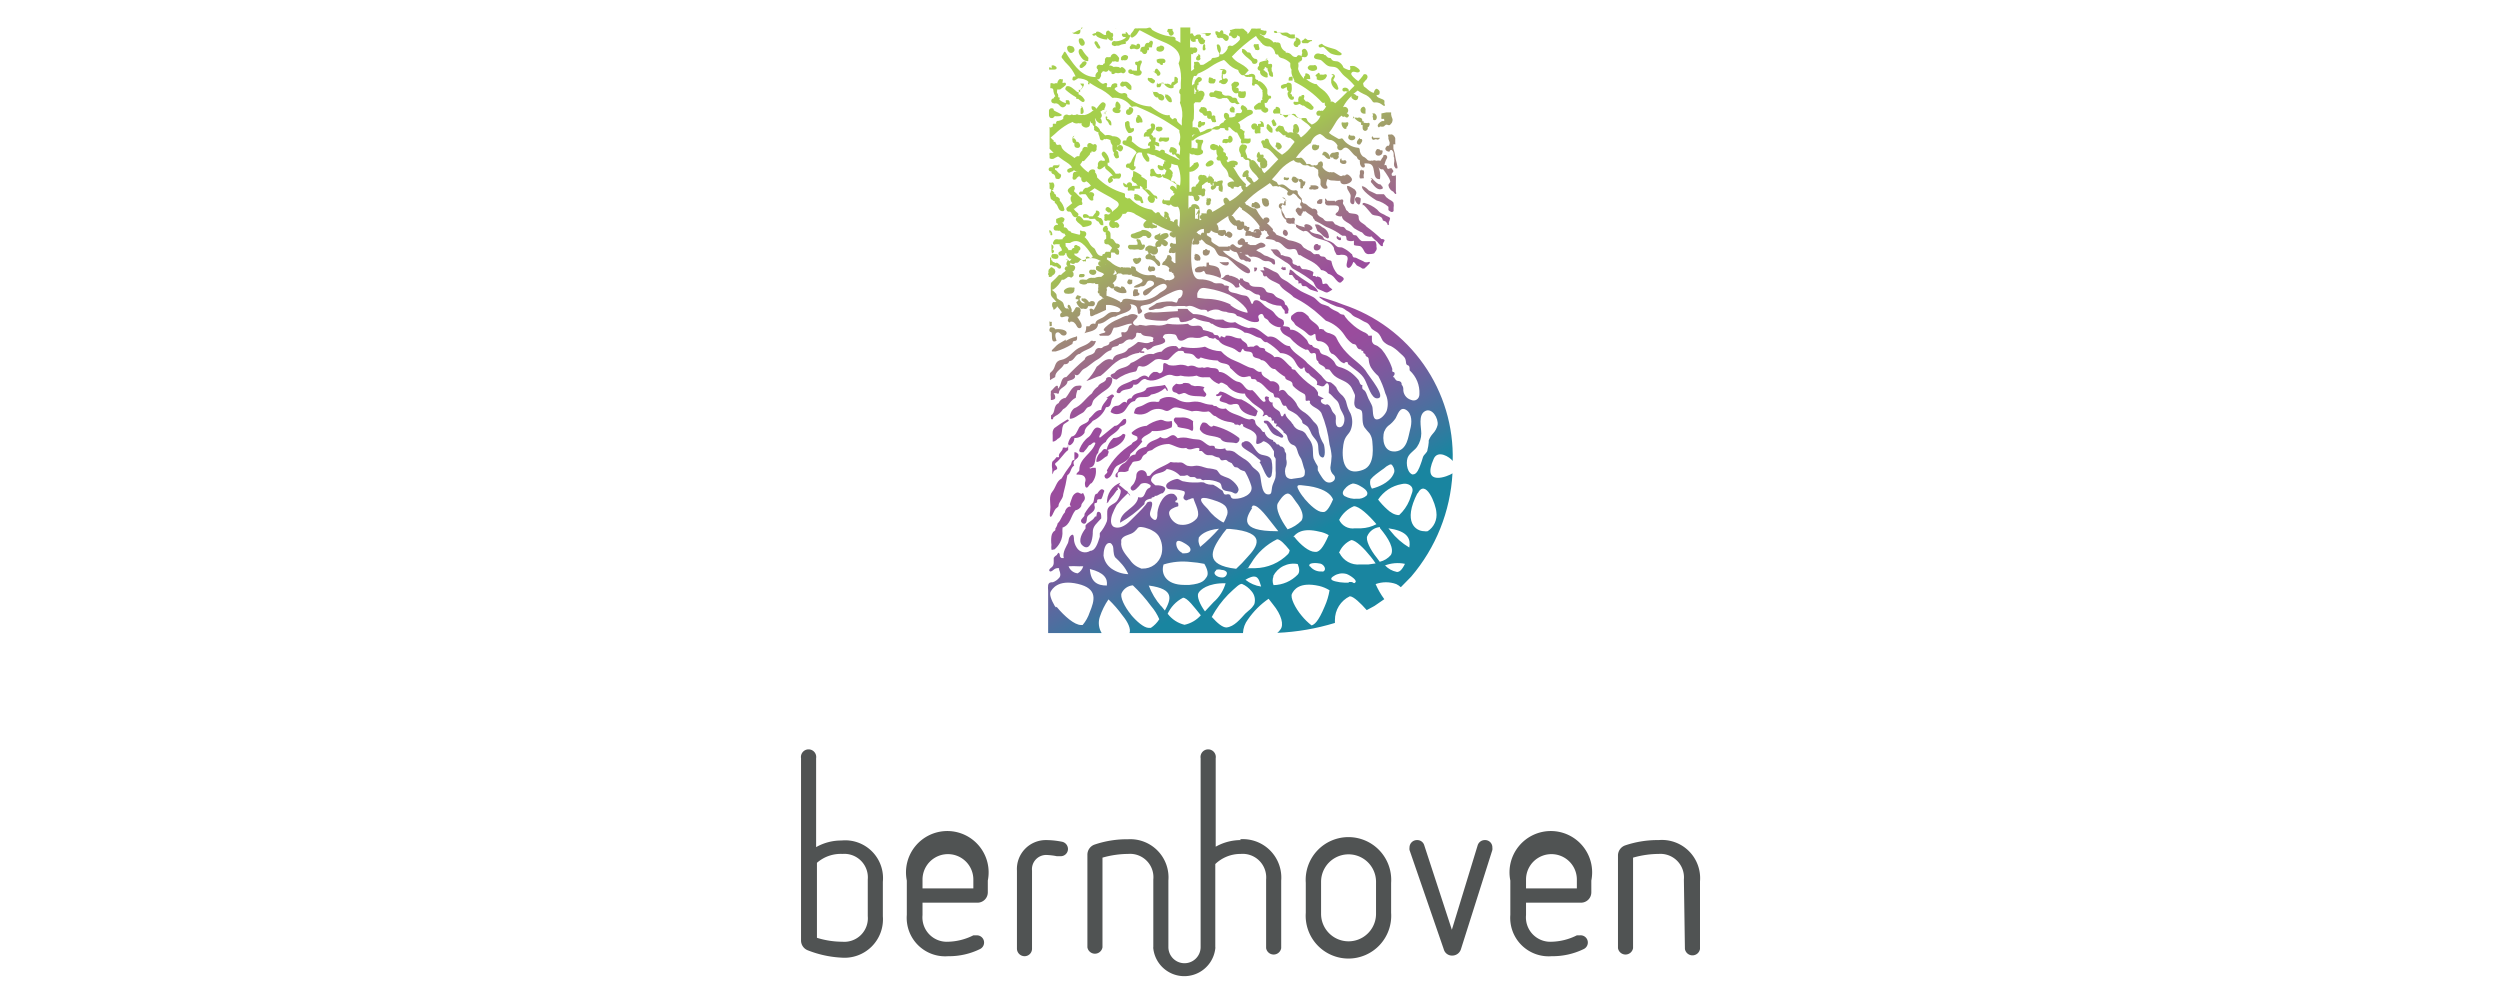 <?xml version="1.0" encoding="UTF-8"?> <svg xmlns="http://www.w3.org/2000/svg" xmlns:xlink="http://www.w3.org/1999/xlink" id="logo_kleur" data-name="logo kleur" viewBox="0 0 121 48"><defs><style>.cls-1{fill:none;}.cls-2{clip-path:url(#clip-path);}.cls-3{fill:url(#Naamloos_verloop_2);}.cls-4{fill:#505353;}</style><clipPath id="clip-path"><path class="cls-1" d="M53,25a.52.52,0,0,1-.17.19l-.22.16-.07.08s0,.08,0,.1,0,0,0,.05c-.15.18-.38.59-.17.8.38.37.51-.28.52-.55v-.07c0-.3.19-.42.41-.67a.64.64,0,0,0,0-.07c0-.08,0-.23-.13-.25h0c-.11,0-.08.15-.11.23m-.87-1.16h-.07c-.23.09-.24.3-.32.5s.13.12,0,.18h0s0,0-.06,0a.35.35,0,0,0-.2.28c-.16.16-.18.38-.35.53a.62.62,0,0,1-.11.25l0,.06c0,.05-.09.07-.12.13a.4.4,0,0,0-.07.18,1.48,1.48,0,0,0,0,.42.79.79,0,0,0,0,.22c0,.05.1,0,.15,0a1.13,1.13,0,0,0,.27-.34,1,1,0,0,0,.11-.56s0,0,0-.05a.17.17,0,0,0,0-.1c.4-.14.4-.57.63-.84a.4.4,0,0,0,.28-.2c0-.21.25-.25.16-.49s-.08-.11-.16-.11h0m.72,0c-.11.08-.08.29-.14.42a2.77,2.77,0,0,0-.42.55l0,.06c0,.09-.17.17-.17.28s.19.21.25.07,0-.23.1-.33.4-.23.3-.48c0,0,0,0,0-.08s.14,0,.13-.13.11-.09.18-.1.11-.27.17-.4a.14.14,0,0,0-.12-.08c-.09,0-.18.15-.23.22m.44.42a.08.08,0,0,0,.09,0c.09-.21.24-.3.36-.5s.15-.05.11-.15.08-.21.13-.31l0,0a1,1,0,0,0-.65,1m3.48-2a.9.9,0,0,1-.4,0c-.34.24-.77.31-1,.66a.2.2,0,0,1-.15,0A.14.14,0,0,0,55,23c0,.15-.05.26-.11.38s-.25.2-.13.33.33-.14.46-.29a.43.43,0,0,1,.47.07c0,.07,0,.09-.07.13-.25.08-.15.56-.53.44,0,0,0,0,0,0a.05.05,0,0,0,0,0c-.06.54-.88.66-.88,1.24a5.33,5.33,0,0,0,1.18-.9v0c0-.18.13-.22.27-.26l.07,0c0-.06,0-.06.15-.09l0-.05.06,0c.1,0,.22-.13.34-.13.23-.23.11-.35-.22-.38h-.14c-.1-.09-.25-.18-.2-.31.13-.37.56-.21.75-.48a1.07,1.07,0,0,1,.65.33h.19c.08,0,.13-.07.21,0s0,0,.1.06l.08,0,.09,0c.07,0,.08.05.14.08h.17s0,0,.08.06a.16.16,0,0,0,.13,0h.06a1.43,1.43,0,0,1,.65.13c.14.08.06.26.2.35s.32.05.45.13.21.07.27-.1-.29-.52-.49-.6-.23-.08-.34-.14-.14-.2-.24-.26a1.94,1.94,0,0,0-.33-.07c-.17,0-.35-.1-.51-.12a.54.54,0,0,0-.22,0,.7.7,0,0,1-.29,0c-.11,0-.2-.12-.31-.16a.51.51,0,0,0-.2,0,1,1,0,0,0-.24,0M52,21.89l0,.37c-.17,0-.11.19-.2.27a5.75,5.75,0,0,0-.42.63c-.25.13-.28.44-.45.64s-.09.53-.09.74-.07.44,0,.47.14-.2.17-.24a.6.6,0,0,1,.09-.15s.13-.1.13-.12c0-.21.23-.35.23-.58a8.81,8.81,0,0,0,.2-.92c.19-.11.14-.35.33-.47-.15-.33.28-.27.2-.55,0,0-.08-.09-.14-.09h0m8.08-.48c-.13.16.08.29.2.37l.27.17a3.88,3.88,0,0,1,.31.26s.09.05.11.11l-.06.06c.13.08.38,1.07.58.64a1.75,1.75,0,0,0,0-.75c-.12-.3-.45-.17-.64-.35s-.23-.35-.39-.49a.27.27,0,0,0-.19-.08.2.2,0,0,0-.15.06M54.35,21a.6.6,0,0,1-.46.2,1.08,1.08,0,0,0-.33.56c-.17-.1-.2.09-.31.16s-.21.32-.18.44c.21,0,.35-.23.53-.29,0-.09.13-.21,0-.29l.26-.09c.26-.12.58-.32.61-.64a.12.12,0,0,0-.1-.05h0m3.84-.55a.47.47,0,0,0-.14.33c.21.39.66.26,1,.44.14.26.5.16.75.23.08,0,.21-.12.16-.25a3.22,3.22,0,0,0-1.25-.6c-.12.12-.19,0-.26-.05a.25.25,0,0,0-.18-.1h-.05m3.05.05h0Zm-.12-.08a.11.11,0,0,0,.12.08h0l0,.06s0,0,0-.05c.11.17.21.42.38.52s.2.07.29.13.24,0,.08-.15a3.09,3.09,0,0,0-.39-.33c-.09-.1-.19-.28-.32-.32l-.08,0c-.06,0-.09,0-.08.08m-9.52-.13a6.65,6.65,0,0,0-.62.41.34.34,0,0,0-.08.17,1,1,0,0,0,0,.18v.18c0,.05,0,.1,0,.12H51a.41.41,0,0,0,.19-.13c.3-.13.14-.5.3-.71l.24-.16s0-.07-.07-.07h0m2.29.31-.69.56h-.06c0-.17.28-.35,0-.46s-.32.31-.51.44-.34.35-.43.56.09.18.18.18a2.24,2.24,0,0,0,.27-.34c.12,0,.2-.21.31-.11-.15.51-.79.73-.78,1.31,0,.09-.14.11-.14.22.16,0,.34,0,.41.14s0,.21,0,.27,0,.23.09.22.11-.18.24-.22a.9.9,0,0,0,.19-.74s-.1,0-.15,0-.11.08-.15,0l0,0c.39-.07.19-.52.42-.72a.7.7,0,0,1,.37-.53c.14-.34.55-.41.69-.73.12-.07.3-.09.3-.27s-.09-.1-.13-.1-.23.31-.39.32m1.49,0a1.15,1.15,0,0,0-.71.33c0,.12.18.13.27.19.09.25-.21.19-.27.37a3.33,3.33,0,0,0-1.2,1.27c.11.14-.14.17-.11.29s.08.09.12.11c.33-.12.24-.5.53-.65s.56-.25.6-.55a3.67,3.67,0,0,0,.58-.6.1.1,0,0,1,0-.16c.15-.17.34-.17.47-.35a1.84,1.84,0,0,0,.95-.18.56.56,0,0,0,0-.31.52.52,0,0,1-.35,0,.37.37,0,0,0-.2-.05,1.67,1.67,0,0,0-.68.3m1.56-.41h-.16c-.21.18.14.3.12.45.2.08.45.05.64.17s.07-.3.11-.44a.79.79,0,0,0-.61-.18h-.1m-3.42-.95c-.1.19-.3.33-.32.58-.29,0-.38.26-.59.42,0,.26-.37.22-.49.45s-.16.39-.36.42a.76.76,0,0,0-.18.49c0,.05-.07.05-.12.05a.14.14,0,0,0-.12,0c0,.2-.25.25-.18.46l-.13,0-.07.09-.08.08-.05.05a.83.83,0,0,0,0,.35s0,.09,0,.14,0,.09,0,.11.06-.09.07-.14.16-.06.17-.14a.24.24,0,0,0-.09-.16.08.08,0,0,1,0-.09s0,0,0,0h0c.26-.19.38-.46.62-.64,0-.08,0-.13,0-.22s0-.07.07,0A.39.39,0,0,0,52,21.2a.56.56,0,0,0,.49-.25c0-.29.27-.39.4-.58a1.22,1.22,0,0,0,.64-.66c.34,0,.17-.39.39-.52,0-.07-.06-.1-.1-.1s-.2.13-.28.17m5.31-.13c.06.1.2,0,.27,0s-.1.14-.09.24.29.09.41.19a.31.31,0,0,0,.25,0c.1,0,.2-.05.28.07.09.34.46.45.76.52.11,0,.09-.17.15-.25a2.9,2.9,0,0,0-.8-.57c-.42,0-.64-.32-1-.38-.09,0-.09.15-.19.13m-3.39-.29c-.15.31-.59.12-.74.49a.19.19,0,0,0-.22.22c-.19-.17-.28.14-.47.14s-.28.15-.32.3a.49.49,0,0,0,.48.07c.34-.09.32-.55.7-.6.08-.2.24-.19.4-.19s.28,0,.38-.12a1.34,1.34,0,0,0,.67-.31c.06,0,.07.13.12.13s0-.07,0-.11l-.12-.18c-.29.08-.62.05-.91.16m-3.91.47a.39.39,0,0,0-.32.25c-.29.13-.13.47-.37.59,0,0,0,.06,0,.07s0,.09,0,.11a.09.09,0,0,0,.1,0l0-.06.1-.08a.94.94,0,0,0,.38-.33c.26-.13.34-.43.62-.56a1.17,1.17,0,0,1,.08-.37h.12c0-.07.1-.12.07-.21a.45.45,0,0,0-.18,0c-.32,0-.41.45-.63.63m5.72-.73a.5.5,0,0,1-.32,0c-.09.07-.22.15-.19.3s.17.1.25.18.15,0,.22,0a.18.18,0,0,1,.2,0c.27.18.61.09.89.16.27-.19-.21-.26,0-.47a1,1,0,0,0-.47-.05l-.18-.05a.24.24,0,0,0-.19-.1.67.67,0,0,0-.19,0m-3.73-.23c0,.22-.32.19-.4.4a.85.85,0,0,0-.29.33c-.31.23-.49.58-.87.73a.61.61,0,0,0-.2.5c.22,0,.39-.18.58-.27s.18-.27.35-.31.14-.2.21-.31.38-.36.58-.49.36-.31.33-.58a.18.18,0,0,0-.14-.06.19.19,0,0,0-.15.06M57,16.81s-.07-.08-.13-.06a.74.74,0,0,0-.65.27,1,1,0,0,0-.4.12c-.45-.08-.7.31-1.09.43-.19.28-.54.18-.75.44-.06.1-.22.06-.23.19a.37.37,0,0,0,.29.17,2,2,0,0,1,.87-.38c.2,0,.07-.34.31-.26s.46-.17.69-.32a.5.5,0,0,1,.36,0,.61.61,0,0,0,.27,0c.17-.14.29-.34.51-.43a.15.15,0,0,0,.09,0c.08,0,.16,0,.17.08s.37,0,.49.15.22.22.31.09a2.78,2.78,0,0,0,.83.15c.16.22.54.06.6.36.23.18.43.51.76.43.08,0,.17-.07.24,0,0,.22.24,0,.29.22.33.07.46.46.78.57.08.06,0,.23.18.21s.21.24.29.35.13,0,.17.07.07.14.12.18.35.15.48.32a1.12,1.12,0,0,1,.17.21s0,.1.05.13.18.1.24.17a2.16,2.16,0,0,1,.17.34c.12.22.3.31.32.57s0,.5.19.56.13-.51.08-.64a1.88,1.88,0,0,1-.24-.59.78.78,0,0,0-.07-.3c-.06-.12-.18-.18-.24-.28a1.53,1.53,0,0,0-.48-.43.8.8,0,0,1-.3-.38,1.37,1.37,0,0,0-.37-.39c-.1-.08-.18-.31-.36-.25s-.1.12-.15.2,0,0,0,0c.06-.19.14-.42-.08-.56s-.25,0-.34-.11-.39-.17-.39-.42c-.22.06-.28-.16-.47-.18s-.53-.25-.81-.35A1.69,1.69,0,0,1,59.1,17a1.64,1.64,0,0,1-.78-.22,2.54,2.54,0,0,1-1.13,0c0,.05-.1.12-.16.08m-4.14-.37h-.08c-.19.23-.46.25-.69.41s-.43.46-.76.52-.26.35-.42.52-.1.07-.12.13,0,.13,0,.2a.57.57,0,0,0,0,.13h0s.08-.05.11-.07.14-.07.14-.08c0-.29.31-.37.43-.62.09,0,.21,0,.25-.15.25,0,.28-.34.51-.35.26-.25.68-.22.78-.62a.09.09,0,0,0-.08,0h-.06m-1.3-.08-.36.21a.9.9,0,0,0-.18.16l-.15.15a.08.08,0,0,0,0,0s0,.06,0,.06.07,0,.1,0l.09,0a3.05,3.05,0,0,0,.78-.35c.06,0,0-.16.13-.16s.13-.11.12-.2,0,0-.07,0a1.63,1.63,0,0,0-.49.21m-.7-.68a.18.18,0,0,0-.08.12c0,.07,0,.1.09.13s-.08.6.26.41c0,0-.14-.32,0-.39s.18.1.28.13.17,0,.2-.07c.07-.23-.42-.25-.54-.22h0l0,0v0a.17.17,0,0,0-.13-.09h-.06m-.09-.31a.38.38,0,0,0,0,.15s0,.08,0,.09.08,0,.1,0a.21.21,0,0,0,0-.12.09.09,0,0,0,0-.08.08.08,0,0,0-.07,0,.05.05,0,0,0-.06,0m11.71-.19c0,.14.13.16.18.28s.37.25.55.42.22.2.38.09,0,.27.21.33a.55.55,0,0,1,.51.31.46.46,0,0,0,.13.29c.23.05.33.33.51.43s.1,0,.16,0a.11.11,0,0,1,.12,0s0,.1.07.12l0,0c.25.22.59.4.75.7s.32.93.6.92c.51,0-.4-1.08-.47-1.21-.23-.41-.66-.63-1-1a2.65,2.65,0,0,1-.51-.74c-.09-.14-.19-.14-.31-.2a.42.42,0,0,1-.31-.19H64a.16.16,0,0,0-.15,0c0-.27-.44-.37-.52-.63-.11-.09-.21-.21-.36-.22l-.12,0c-.13,0-.24.11-.35.2m-10.8-.53h0a.1.1,0,0,0,0,.14l.07.13h0a.1.1,0,0,0,.1.05h0s0,0,0-.06,0-.05-.07-.21h0a.1.1,0,0,0-.09-.06l0,0m.64-.36a.11.11,0,0,0,0,.07.12.12,0,0,0,0,.08l.07.05a.47.47,0,0,1,.1.09v0h0c-.08,0-.16,0-.22-.1s-.08-.08-.15,0-.08,0,0,.17a1.46,1.46,0,0,0,.16.19l0,0a.15.15,0,0,0,.1,0l.05,0a.15.15,0,0,0,.13,0,.15.15,0,0,0,.07-.12l.06,0,.05,0h0l.14,0c.09-.05.09-.11.08-.15s0-.08-.12-.1h-.05a.39.39,0,0,0-.11.06.51.51,0,0,0-.18-.18.16.16,0,0,0-.09,0,.15.15,0,0,0-.1,0m-.22-.12a.12.12,0,0,0-.05.15s0,0,.06,0l.13.05,0-.1.08-.06a.38.38,0,0,0-.22-.08h0M54.9,14s-.06.08-.06.13a.22.22,0,0,0,0,.08h0s0,.08,0,.11,0,0,0,0a.2.2,0,0,0,.17,0s.13,0,.14-.08-.05-.05-.07-.09,0-.1,0-.13A.24.24,0,0,0,55,14H54.9m-3.06-.09a.42.42,0,0,0-.33.13.09.09,0,0,0,0,.11.09.09,0,0,0,.09.06h0a.51.51,0,0,0,.22,0A.18.18,0,0,0,52,14a.08.08,0,0,0,0-.08.09.09,0,0,0-.07,0h0m2.73-.42a.19.19,0,0,0-.09.11.11.11,0,0,0,0,.1h0a.15.15,0,0,0,.23,0,.49.49,0,0,0,0-.11.11.11,0,0,0,0-.06l-.06,0a.11.11,0,0,0-.07,0h0m-2.44-.22a.14.14,0,0,0,0,.09l0,0a.47.47,0,0,0,.21,0h0a.11.11,0,0,0,.06-.1l0,0a.08.08,0,0,0-.08-.05l-.11,0h0a.1.1,0,0,0-.09.07m10.19-.13a.08.08,0,0,0,0,.11l.13,0a2.15,2.15,0,0,0,.18.24s.1,0,.12.06,0,.07,0,.1,0,0,.07,0l.07,0s0,.1.08.14l.11,0c.09,0,.16.13.26.17l.22.07c.06,0,.17.09.13,0a.46.46,0,0,0-.13-.18c-.12-.1-.26-.17-.39-.27a6,6,0,0,1-.52-.36c-.07-.05-.2-.23-.31-.23h0m-9.65,0a.14.14,0,0,0-.07.11.16.16,0,0,0,.12.13.18.18,0,0,0,.15,0,.14.14,0,0,0,.08-.15.14.14,0,0,0-.07-.08.16.16,0,0,0-.1,0,.2.2,0,0,0-.11,0M50.81,13a.11.11,0,0,0-.06.09.13.13,0,0,0,0,.1l0,0s-.05.08,0,.13,0,.06,0,.08a.2.2,0,0,0,.1,0,.11.11,0,0,0,.09-.07,0,0,0,0,0,0,0s.11-.05.12-.12a.12.12,0,0,0,0-.13A.08.08,0,0,0,51,13a.21.21,0,0,0-.13-.07h0M56.5,29.74a1.64,1.64,0,0,1,.76-.81c.21,0,.54.46.86.85l0,0a1.46,1.46,0,0,1-.79.46h0a1.44,1.44,0,0,1-.81-.53m-.32-.37a3.19,3.19,0,0,1-.6-1c1.28.17,1.07.67.78,1.21h0l-.17-.21m-1.46.42c-.32-.38-.56-.88-.46-1.06a.66.66,0,0,1,.54-.37,7.45,7.45,0,0,1,.88,1,2.45,2.45,0,0,1,.4.64,1.38,1.38,0,0,1-.41.42H55.6c-.23,0-.59-.31-.88-.66m3.92.15c.06-.11.12-.22.19-.33a4.74,4.74,0,0,1,.85-1c.1-.08.3-.3.43-.29a1.2,1.2,0,0,1,.46.35.66.66,0,0,1,.14.63,1,1,0,0,1-.27.31l-.17.15c-.24.26-.53.63-.91.67h0c-.19,0-.44-.21-.7-.5M63,29.8c-.32-.38-.56-.88-.47-1.06s.34-.6,1.32-.38a1.7,1.7,0,0,1,.5.21,3.17,3.17,0,0,1-.23.77c-.32.77-.51.89-.64.93A3,3,0,0,1,63,29.8m-5-1.09c.08-.16.46-.5,1.32-.48a1.91,1.91,0,0,1-.58.91l-.42.45c-.25-.34-.4-.72-.32-.88m-6.89.69-.06-.07c-.17-.29-.27-.57-.2-.69s.34-.61,1.32-.38.81.8.57,1.38a1.84,1.84,0,0,1-.34.61h0l-.08,0c-.31,0-.79-.41-1.18-.88m9.14-1.31a1.29,1.29,0,0,1,.27-.13c.38-.12.4.22.49.46a1.54,1.54,0,0,1-.76-.33m5,.14h-.21a2,2,0,0,1-.43-.06c-.22-.05-.3-.14-.07-.27a.73.73,0,0,1,.56-.1c.09,0,.56.28.48.4s-.11,0-.2,0h-.13m-6.42-.59a.43.43,0,0,1,.25,0c.14,0,.3.08.27.19a.22.22,0,0,1-.24.18c-.23,0-.49-.19-.28-.34m-6.11-.07c.69.17.87.46.82.8-.45,0-.78-.16-.82-.8m-1.08-.13a4.21,4.21,0,0,1,.57,0,1.08,1.08,0,0,1,.19,0,.58.58,0,0,1-.27.34h0a.52.52,0,0,1-.46-.41m9.92.55a1.1,1.1,0,0,1,1.19-.59c.09.22.1.4,0,.51a1.67,1.67,0,0,1-1.17.51.55.55,0,0,1,0-.43m1.75-.46c-.13-.22.36-.19.52-.15s.32.28.14.38a.19.19,0,0,1-.08,0h-.08a.66.66,0,0,1-.5-.27m-7.07-.07v0a3.15,3.15,0,0,1,1.31-.12,5,5,0,0,1,.66.09c.16.27.21.5.11.64s-.18.32-.84.38h-.24c-.9,0-1.15-.55-1-1M67,27.38a1.72,1.72,0,0,1,1-.09c-.15.31-.26.37-.34.39h-.06a1.06,1.06,0,0,1-.56-.31m-13.26.14-.06-.05a.92.92,0,0,1-.31-.57c0-.18.05-.62.3-.61.08,0,.13.1.16.17s0,.36.1.52a4,4,0,0,1,.35.36,2,2,0,0,1,.29.46,1.51,1.51,0,0,1-.83-.28m3.44-.75a.51.51,0,0,1-.29-.44c0-.18.14-.16.27-.1l.11.06c.11.06.31.18.31.32s-.15.18-.28.18l-.12,0m7.58,0a1.13,1.13,0,0,1,.6-.64c.22,0,.63.41.94.8a3.43,3.43,0,0,1,.24.33l-.35.05-.4,0a1,1,0,0,1-1-.56m-4.42.73a1.94,1.94,0,0,1,.15-.24,3,3,0,0,1,1.25-1.15c.15,0,.37.23.61.53a.36.36,0,0,1-.07.18,2.3,2.3,0,0,1-1.6.69H60.3M62.59,26c.13-.19.44-.47,1.26-.27a1.35,1.35,0,0,1,.46.17c-.29.67-.46.78-.59.81l-.08,0c-.28,0-.69-.33-1-.73M58,26.06c.07-.15.35-.41,1-.47a7.82,7.82,0,0,1-.91.88c-.08-.18-.11-.33-.06-.41m1,0a3.63,3.63,0,0,1,.34-.46h.16c1.85.16,1.3.88.85,1.36a6.19,6.19,0,0,1-.55.57c-1.57-.18-1.17-.9-.8-1.48m8.28-.34a1.71,1.71,0,0,1-.11-.14l.27.05c.69.16.81.5.74.88a3.19,3.19,0,0,1-.9-.79M66.64,27c-.32-.39-.56-.88-.46-1.06a.73.73,0,0,1,.61-.43l0,.05c.43.51.7,1,.53,1.3a1,1,0,0,1-.54.33L66.64,27m-11.41.51a1,1,0,0,1-.54-.41c-.19-.24-.47-.53-.42-.86a.42.42,0,0,1,0-.12c.12-.25.44-.2.65-.4s.1-.15.2-.2.49.05.67.17a.78.78,0,0,1,.29.25,1.18,1.18,0,0,1,.14.88.93.93,0,0,1-.93.7h-.1m9.62-2.35a1.43,1.43,0,0,1,.72-.67c.25,0,.7.41,1.09.87a1.71,1.71,0,0,1-.74.2l-.3,0a.72.72,0,0,1-.77-.42m-4.24-.58a.36.36,0,0,1,.07-.1l0,0c.28-.05.73.62,1.15,1.14l.08.1H61.8c-1.86,0-1.5-.64-1.19-1.13m-1.4.71a2.17,2.17,0,0,1-.75-.65c-.1-.11-.31-.29-.33-.44s.26-.1.39-.06.68.17.82.4a.45.45,0,0,1,.06.36s-.14.39-.19.39h0m2.63-.92c.08-.14.28-.45.46-.48s.33.28.42.39c.32.39.4.73.27.92a1.69,1.69,0,0,1-.67.42c-.35-.48-.59-1-.48-1.25m6.77-.48c.39-.77.89.52.91.9a.94.94,0,0,1-.42.92.4.4,0,0,1-.17,0c-.39,0-1.06-.42-.32-1.85m-5.47.27a2,2,0,0,1-.32-.48c-.1-.22.11-.17.3-.15a3.65,3.65,0,0,1,.46.07c.55.13.83.34.94.6-.21.49-.34.58-.43.61H64c-.23,0-.58-.31-.88-.66m4.17.66a3.42,3.42,0,0,1-.51-.5l-.08-.1a1.72,1.72,0,0,1,1.14-.75c.29-.08.61.09.51.4s-.12.34-.14.4a2,2,0,0,1-.49.7h-.06a.71.71,0,0,1-.37-.16m-2.2-.75c-.15-.1-.11-.24,0-.36a.73.73,0,0,1,.39-.26.81.81,0,0,1,.33.11c.14.08.49.27.33.48a.63.63,0,0,1-.48.15h0a1,1,0,0,1-.56-.12m1.23-.81a1.54,1.54,0,0,1,.26-.25l.24-.18a2.55,2.55,0,0,0,.28-.21c.1-.06.18-.11.23-.09s.18.22.14.38a.88.88,0,0,1-.28.4,1.51,1.51,0,0,1-.26.18,2.2,2.2,0,0,1-.54.21.54.54,0,0,1-.07-.44m2-.26c-.26-.13-.3-.67-.16-.88s.31-.28.42-.45a1.15,1.15,0,0,0,.2-.64c0-.31-.16-.89.18-1.08s.66.35.61.67a.92.92,0,0,1-.23.42,1,1,0,0,0-.2.33s0,.06,0,.09a2.08,2.08,0,0,1-.06.36c0,.14-.18.22-.22.36s-.08.26-.13.39-.16.44-.34.44h-.06M67,20.9a.61.61,0,0,1,.19-.29,1.41,1.41,0,0,0,.36-.37c.1-.18.21-.59.51-.4s.28.64.19.95-.12,1-.71,1.06h-.08c-.46,0-.59-.54-.46-1M61,13.08c0,.05.08.07.11.12s0,.11.06.16.08,0,.12,0h0c.16.22.42.27.63.4.16.29.49.39.69.62a5.69,5.69,0,0,1,1.32.92l.24.22a1.77,1.77,0,0,1,.91.71,1.41,1.41,0,0,0,.37.4c.09.05.15,0,.2.11s.08.17.24.18c0,.07,0,.07.09.06h0c0,.07,0,.13.07.14s0,.1.1.14.09.1.1.19a.91.91,0,0,0,.1.33,1.82,1.82,0,0,0,.36.42,4.11,4.11,0,0,1,.34.84,1.14,1.14,0,0,1,.07.83c-.06.17-.29.45-.5.43s-.16-.49-.2-.62-.13-.26-.19-.39-.08-.23-.14-.33-.12-.09-.15-.15a.44.44,0,0,1,0-.17c-.13,0-.13-.16-.19-.25a2.22,2.22,0,0,0-.38-.37,1.68,1.68,0,0,0-.59-.27c-.14-.06-.13-.13-.21-.25a1.09,1.09,0,0,0-.33-.27c-.12-.07-.32-.05-.36-.24s-.31-.09-.38-.29c-.21,0-.17-.17-.27-.27s-.46-.51-.78-.47c0-.19-.24-.15-.4-.18A.14.14,0,0,0,62,16c.07.18.28.25.44.35a2,2,0,0,0,.76.58c.19-.06.13.16.29.18.35-.13.1.3.31.37,0,.22.34.18.36.41,0-.05.16,0,.18,0s.14.21.24.29c.28.24.64.24.84.59.06.1.1.22.15.32s-.07.37,0,.55.19.12.31.22,0,.56.15.81a3.88,3.88,0,0,0,.26.31.82.82,0,0,1,.13.38c0,.16.18,1.15-.45,1.38-1.2.44-1-1.08-.92-1.37s.24-.35.32-.55a1.06,1.06,0,0,0,0-.8,1.72,1.72,0,0,1-.19-.47.75.75,0,0,0-.29-.48.91.91,0,0,1-.22-.33,1.26,1.26,0,0,0-.24-.22c-.09-.05-.19,0-.27-.1a2.41,2.41,0,0,1-.21-.24,7.32,7.32,0,0,0-.66-.59c-.26-.33-.68-.46-.87-.84-.4,0-.58-.55-1.05-.45-.31-.19-.55-.53-.93-.42a1.78,1.78,0,0,1-.66-.29.63.63,0,0,1-.58-.12h-.19l-.18,0-.36-.12a1.79,1.79,0,0,0-.72-.15s-.19-.14-.24-.2,0-.05-.09-.05l-.13,0-.13,0h-.05s-.09,0-.1,0,0,0,0,.06,0,0,0,0a.1.1,0,0,1,0,.05l-1,.06H55.8a.5.5,0,0,0-.42.09c0,.08,0,.17.09.23a3.7,3.7,0,0,0,1,.08.54.54,0,0,1,.39-.15.45.45,0,0,1,.16,0c.08,0,.05.15.11.2s.19,0,.26,0a1.72,1.72,0,0,0,.21-.07c.08,0,.13-.12.22-.11a1,1,0,0,1,.15.07,2.56,2.56,0,0,0,.53.13c.06,0,.1.1.18.08a1,1,0,0,0,.78.2.94.94,0,0,1,.78.23c.29,0,.48.21.75.26.12.06.16.23.33.2a2.91,2.91,0,0,1,.65.53.84.84,0,0,1,.58.24c.17.16.19.38.4.52.05,0,.11,0,.14-.06s.08.06.06.11a.26.26,0,0,0,.2.18c.12.22.5.27.38.55.13,0,.29.16.4,0s.15-.05.18,0,0,.23,0,.39c.13.07.22.22.34.32s.15.18.2.37.21.35.22.55-.07.42-.24.42-.18-.19-.18-.31a.74.74,0,0,0,0-.21c0-.1-.13-.17-.17-.26s-.09-.25-.19-.31-.07,0-.12,0-.24-.07-.24-.18.08-.09.13-.11-.28-.13-.27-.18,0-.11,0-.12-.13-.25-.26-.3a3.78,3.78,0,0,1-.83-.77c0-.07-.21,0-.19-.15-.27-.18-.45-.6-.83-.49-.11-.16-.29-.2-.44-.31,0-.21-.22-.08-.31-.2s-.2-.05-.25,0H60.5a.14.14,0,0,1-.12,0c0-.22-.24-.22-.32-.4a.84.84,0,0,1-.35-.07.76.76,0,0,0-.39-.06c0,.11-.09.08-.14.05s-.1-.06-.13.07c-.06-.06-.07-.15-.16-.15s-.14,0-.18-.11a2.64,2.64,0,0,0-.48-.14c-.06-.23-.21-.22-.37-.2s-.28,0-.36-.1a3.57,3.57,0,0,1-1,0,1,1,0,0,1-.53.08,1.41,1.41,0,0,0-.42,0,.28.28,0,0,1-.18,0c-.1,0-.19-.06-.27,0a.3.3,0,0,1-.16,0c-.29-.18.14-.28.12-.47a.4.4,0,0,0-.48,0c-.17,0-.32.12-.48.18s-.42.2-.6.38,0,.16,0,.22-.18.06-.27.11,0,0,0,.08h.41c.18-.05.18-.26.27-.39.3,0,.57-.19.86-.2v.07c-.21,0-.1.27-.3.35a.14.14,0,0,1-.09,0H54.3c-.07,0,0,.14,0,.2a6.63,6.63,0,0,0-.6.29c0,.2-.27.13-.36.27a.26.26,0,0,1-.15,0A.21.21,0,0,0,53,17c-.07.23-.45.14-.5.4a10.11,10.11,0,0,0-.89.85c-.26,0-.23.33-.35.5s0-.06-.09-.08-.19.17-.31.26l0,.1a.5.5,0,0,0,0,.17s0,.12,0,.15.2,0,.21-.08a.27.27,0,0,0-.08-.24s.08,0,.12,0,.09.06.14,0c0-.29.39-.28.42-.58.13-.06.46-.08.34-.33.22.16.28-.19.46-.27s.41-.32.65-.45.35-.37.67-.46c0-.25.32-.1.38-.29a.34.34,0,0,0,.27-.12.35.35,0,0,1,.35-.09c.09-.05.2-.12.2-.25s.08-.08.15-.07h.08c.12.23.43.09.61.23,0,.05-.06.08,0,.14a.12.12,0,0,1-.14.06c-.19.13-.41,0-.61,0a2.42,2.42,0,0,1-.48.33c-.19.35-.64.14-.75.54-.32-.15-.55.18-.77.33a2.53,2.53,0,0,1-.5.69l0,0c.24-.06.45-.2.69-.25.39-.29.74-.82,1.26-.89a1.33,1.33,0,0,1,.6-.22c0-.06.07,0,.1,0s0,0,.09,0,.06,0,.06-.07L55.23,17l.12-.16a.14.14,0,0,1,.17.09.42.42,0,0,0,.27-.14c.19-.11.43-.08.6-.24a.18.18,0,0,0-.11-.21.2.2,0,0,1,.11-.16,1.16,1.16,0,0,1,.42,0c.19,0,.13.25.29.3s.3-.1.42-.13a.76.76,0,0,1,.3,0,1.14,1.14,0,0,0,.26,0c.16-.05.31-.17.44,0,.09,0,.23.09.28,0a.5.5,0,0,0,.19.13c.19.31.6.26.87.49s.18-.08.31-.09c.06.25.46,0,.47.34.09.15.29.08.4.21.31,0,.37.45.67.43a2.22,2.22,0,0,0,.49.38c0,.23.36.12.36.38,0,.09.27.27.34.32s.16.08.23.13.06.17.06.28.16,0,.2.05,0,.07,0,.1c.15.24.4.23.56.48a5.63,5.63,0,0,1,.4,1.54,2.63,2.63,0,0,1,.1.56,5.14,5.14,0,0,1-.06.55.48.48,0,0,0,.16.36.19.19,0,0,1,0,.28.31.31,0,0,1-.43,0,.75.75,0,0,1-.14-.17,2.33,2.33,0,0,1-.2-.34,1.33,1.33,0,0,0,0-.19,2.64,2.64,0,0,1-.2-.37c-.06-.22,0-.46-.08-.69s-.19-.3-.26-.44a.42.42,0,0,0-.31-.24.52.52,0,0,1-.33-.25c0-.05-.08-.08-.09-.13s-.28-.24-.3-.43c-.11,0-.06.1-.14.13s-.08-.11-.13-.21-.41-.19-.34-.46h-.06a.19.19,0,0,1-.12-.26c-.06,0-.13-.08-.19,0s.07.14,0,.22h-.09c-.21-.17-.32-.39-.53-.56-.37.08-.37-.35-.68-.4S59.38,18,59,18c-.05-.26-.33-.14-.49-.22a.33.33,0,0,0-.14,0,.2.2,0,0,1-.18,0,.42.42,0,0,1-.35-.05.44.44,0,0,0-.34,0,.79.79,0,0,0-.5-.06,1.06,1.06,0,0,1-.43,0c-.51-.35-.07.34-.45.4L56,18c-.06,0-.11,0-.16,0a.54.54,0,0,0-.25.27c-.18-.17-.31-.07-.44,0a.41.41,0,0,1-.31.12c-.26.19-.71.19-.8.57,0,.07.13.09.18.05.15-.26.59-.06.64-.4.29.08.31-.27.57-.27.33.19.67,0,1-.16a.44.44,0,0,1,.37,0,.57.57,0,0,0,.34,0,1.71,1.71,0,0,0,.78,0,.64.64,0,0,0,.39.08h.24a1,1,0,0,0,.46.33s0-.06.09-.07.22.1.29.13a1,1,0,0,0,.87.4c0,.14.18.25.27.36s.28.23.42.33.31.22.15.4c0,0,.07,0,.08,0s0-.05.08-.06.1.07.16.11h.08s0,0,0,0,0,.06.05.06l0,.1a.14.14,0,0,0,.11,0c0,.07,0,.17.09.15s0,.11,0,.13.07,0,.1,0a1.24,1.24,0,0,1,.21.19.34.34,0,0,0,.06.06s0,0,0,.05c.25.14.14.22.26.43s.23.14.32.25.1.29.18.44l.1.17a2.41,2.41,0,0,1,.08.25,2.46,2.46,0,0,0,.09.29.47.47,0,0,1,0,.16c0,.13-.09.18-.21.2l-.36.05a.3.3,0,0,1-.33-.11.58.58,0,0,1,0-.5.56.56,0,0,0,0-.34c0-.08,0-.17,0-.25a.54.54,0,0,0-.07-.13c0-.05,0-.11-.06-.16a.15.15,0,0,0-.12-.07c-.05,0-.07-.07-.12-.1h-.08s-.06-.09-.1-.12-.11,0-.08-.09a.54.54,0,0,1-.42-.4c-.09.05-.14-.09-.19-.15s-.18-.13-.23-.23,0-.16-.1-.22-.13,0-.22,0a1,1,0,0,1-.33-.11c-.27-.14-.61-.18-.8-.42a.49.49,0,0,1-.47-.12.18.18,0,0,1-.18-.06,1.27,1.27,0,0,1-.44-.08,1.06,1.06,0,0,0-.56-.06,1,1,0,0,1-.68-.11.81.81,0,0,0-.87,0c0,.14-.12.12-.22.1h-.1c-.29,0-.41.18-.66.24s-.22.19-.27.32a.76.76,0,0,0,.73-.07.74.74,0,0,1,.77-.06c.2.09.31-.13.48-.15s.56.12.83.19a.9.9,0,0,1,.4,0,.9.9,0,0,0,.4,0c.14.05.19.22.34.23a1.32,1.32,0,0,0,.59.27,1.08,1.08,0,0,1,.31.07s0,.06.06.07.08,0,.12,0,.08.09.14,0,.07,0,.11,0,0,0,0,.06.34.18.35.19.3.14.31.34-.11.42.13.33.13-.14.26-.1a.75.75,0,0,1,.35.31l.1.16a1.77,1.77,0,0,1,0,.21c0,.05.06.1.08.15a.76.76,0,0,1,0,.15c0,.14,0,.28,0,.42a1,1,0,0,1,0,.25c0,.19-.13.35-.17.55s0,.37-.19.36c-.37,0-.32-.82-.42-1s-.26-.23-.36-.36a1.15,1.15,0,0,0-.43-.39,4.73,4.73,0,0,1-.43-.31.56.56,0,0,0-.21-.06h-.08c-.07,0-.13,0-.15-.11a.84.84,0,0,1-.47,0c-.05,0,0-.09-.09-.12a.52.52,0,0,0-.18,0c-.22-.07-.35-.31-.6-.31a1.93,1.93,0,0,1-.41-.06,1.12,1.12,0,0,0-.55,0l-.06-.06c-.15-.16-.26-.07-.38,0a.33.33,0,0,1-.4,0c-.22.19-.55.16-.68.47-.22.05-.48.15-.53.38-.28,0-.33.27-.51.4a.56.56,0,0,0-.31.33c0,.16-.13.14-.14.27s.08.11.12.09c-.08-.26.07-.26.23-.25a.4.4,0,0,0,.28-.06c0-.17.12-.25.18-.38s.37,0,.46-.22.2-.16.25-.27.17-.09.25-.13a1.26,1.26,0,0,1,.82-.29c.28.07.5.26.83.19.16.16.38,0,.55,0s.05.11.09.15l.11,0a.43.43,0,0,1,.1.09.31.31,0,0,0,.28.11c.13,0,.14,0,.25.06a.84.84,0,0,0,.17.05c.08,0,.07.07.13.12s.14,0,.22,0,.09.05.14.08a1.3,1.3,0,0,1,.17.08s.07.12.12.17.12,0,.2.07.11.09.2.12.1,0,.16.12a3.29,3.29,0,0,1,.26.61c.13.42-.46.64-.79.63h0c-.08,0-.13,0-.18-.06s0-.11-.1-.15a.15.15,0,0,0-.11,0,.13.13,0,0,1-.09,0c-.07,0-.08-.13-.12-.18a.67.67,0,0,0-.11-.07,2,2,0,0,0-.34-.22c-.14,0-.3,0-.45-.11a.89.89,0,0,0-.28,0h-.13a2.12,2.12,0,0,1-.56-.05c-.11,0-.2-.1-.3-.12s-.72.19-.52.44c.06.08.22.06.31.07a1.51,1.51,0,0,1,.53.09c.1.13-.13.28,0,.39s.15,0,.24,0a.41.41,0,0,1,.2-.06c.09.32.37.74.15,1a.91.91,0,0,1-.88.27.72.72,0,0,1-.42-.42c-.09-.23.06-.32.24-.4s.19,0,.18-.16-.17,0-.14-.16c.21-.06,0-.29-.08-.33-.46-.13-.76.54-.79.9,0,.14,0,.48-.22.31s-.13-.33-.08-.5.11-.41-.13-.33c-.07,0-.09.08-.13.13-.23.29-.51.53-.76.79s-.55.39-.77.3-.17-.43-.09-.63a3.55,3.55,0,0,1,.21-.44,5.79,5.79,0,0,1,.54-.57L54.7,24c0-.1-.12-.13-.13-.22-.17-.07-.3-.28-.46-.32s.06.17.12.25-.08.45-.2.57-.31.16-.4.32,0,.43-.06.64a1.91,1.91,0,0,1-.34.56l0,.06,0,.06,0,.06c-.1.33-.22.68-.46.68a.47.47,0,0,1-.66-.16.82.82,0,0,1-.13-.37c0-.09,0-.34-.14-.22s-.1.25-.15.37-.29.46-.2.73l-.11,0a.16.16,0,0,1-.08-.08c0-.05,0-.13-.06-.18a.24.24,0,0,0-.09.11A.41.41,0,0,0,51,27a2,2,0,0,0,0,.24.29.29,0,0,1-.09.21s-.17.11-.12.18.14,0,.2-.05.14-.1.27-.08l0,.07c.07.17.09.31,0,.4a.71.71,0,0,1-.3.21c-.09,0-.2,0-.23.14a1.22,1.22,0,0,0,0,.27v2.05h2.59a.93.93,0,0,1-.09-.78,3.37,3.37,0,0,1,.42-.85,5.73,5.73,0,0,1,.68.78c.28.34.41.66.34.85h5.49a1.17,1.17,0,0,1,.24-.66,3.89,3.89,0,0,1,1-1l.21.27c.42.51.54,1,.36,1.22a.63.63,0,0,1-.15.16,11.2,11.2,0,0,0,2.79-.48s0-.11,0-.14a1.27,1.27,0,0,1,.72-1.15c.18,0,.53.34.82.67l.37-.2a2.14,2.14,0,0,1,.19-.13L67,29a3.75,3.75,0,0,1-.42-.73,1.46,1.46,0,0,1,1,0,.91.91,0,0,1,.22.15l.5-.51a8.4,8.4,0,0,0,2-5c-.19.14-1.52.67-.91-.7.2-.46.78-.09.92.1A7.74,7.74,0,0,0,65,14.74l-.34-.13-.56-.18a1.72,1.72,0,0,0-.21-.07c-.11,0,.06.1.09.12a.75.75,0,0,0,.17.1,3.65,3.65,0,0,0,.53.25l.28.07a.76.76,0,0,1,.19.12,1.43,1.43,0,0,1,.24.16.53.53,0,0,0,.2.16,2.15,2.15,0,0,1,.37.19c.09.06.19.07.27.15s.11.17.17.24a1.75,1.75,0,0,0,.25.16c.16.12.19.27.28.42a.85.85,0,0,0,.39.25,1.8,1.8,0,0,1,.42.32c.09.09.23.18.28.31s0,.27.12.3.07.23.09.25a1.45,1.45,0,0,1,.47,1.15c0,.23-.2.37-.42.27a.52.52,0,0,1-.36-.53.3.3,0,0,0-.08-.2c0-.05,0-.12-.08-.16s-.14,0-.2-.07-.09-.12-.06-.11c-.16-.05,0-.08,0-.19s-.08-.07-.11-.11a.26.26,0,0,1,0-.12,2.61,2.61,0,0,0-.24-.54,2.33,2.33,0,0,0-.27-.4.93.93,0,0,0-.15-.13c-.12-.12-.26-.05-.33-.28,0-.07,0-.21,0-.26a.08.08,0,0,0-.08,0h-.06c-.06,0,0,0-.08-.08a.64.64,0,0,0-.2-.11,2.18,2.18,0,0,1-.57-.4,1.83,1.83,0,0,1-.3-.32.21.21,0,0,0-.08-.11s-.13,0-.19-.06-.12-.09-.19-.12a1.15,1.15,0,0,1-.35-.22,3,3,0,0,0-.32-.11c-.17-.08-.26-.25-.42-.34s-.4-.18-.6-.29a5.47,5.47,0,0,1-.63-.44c-.1-.07-.23-.12-.31-.19s-.1-.15-.17-.22-.19-.09-.28-.15a1.8,1.8,0,0,0-.37-.17c-.06,0-.07,0,0,.17m.92-.24h0s0,0,0,0A.76.76,0,0,0,62,13l.1.07s.1,0,.12,0,0-.11,0-.13-.05,0-.09,0l-.07,0a.06.06,0,0,0,0,0h0m-1.35,0a.15.15,0,0,0,0,.11.16.16,0,0,0,0,.09s.08,0,.1-.05.07-.1,0-.14l-.07,0-.08,0s0,0,0,0m-5-.1a.22.22,0,0,0-.1.17.12.12,0,0,0,.05.1.1.1,0,0,0,.14,0l.1,0a.11.11,0,0,0,.06-.11.13.13,0,0,0-.09-.11l-.08,0-.08,0m2.73,0s0,0-.08,0a.11.11,0,0,0-.11,0s0,0-.1,0a.34.34,0,0,0-.25.11.09.09,0,0,0,0,.11c0,.07.09.06.16.06H58a.32.32,0,0,0,.25-.07c.07,0,.06.13.14.16a2.08,2.08,0,0,1,.66.18c.25.15.59.19.74.45.06.05.13,0,.18,0s0-.1,0-.13,0-.08.05-.06l0,.06.07.06a1.55,1.55,0,0,0,.24.19c.23,0,.33.24.58.24a.11.11,0,0,1,.07.16c0,.11.17.13.27.15a1.38,1.38,0,0,0,.75.23l.09.14a.48.48,0,0,1,.09.11.1.1,0,0,1,0,.05l0,.06c.05.06.14,0,.17,0l0-.1a.14.14,0,0,0,0-.14l-.06-.12-.1-.07c0-.3-.36-.24-.49-.43s-.36-.07-.43-.22c-.15-.35-.59-.07-.79-.31,0-.17-.3-.08-.33-.29h-.07a.1.1,0,0,0-.07,0s0,0,0,.06,0,0-.05,0a.34.34,0,0,0-.06-.06l-.14-.07-.17-.06-.07,0-.06-.05c-.09,0-.14,0-.2.08a.22.22,0,0,1-.16.09c-.06,0,0-.08,0-.13S59,13,59,13c-.13-.17-.46-.14-.48-.19s0-.08,0-.1h0l-.12,0m-5.19-.05a.11.11,0,0,0-.06.1.13.13,0,0,0,.1.12.11.11,0,0,0,.08.07h.08s0-.05.07-.09a.16.16,0,0,0-.05-.17.23.23,0,0,0-.15-.05l-.07,0m5.8,0c0,.06.08.11.11.13a.38.38,0,0,0,.23.08.11.11,0,0,0,.11-.06.09.09,0,0,0,0-.1.16.16,0,0,0-.1,0l-.13,0-.14,0a.07.07,0,0,0-.07,0m-7.33-.08a.15.15,0,0,0-.07.12.11.11,0,0,0,0,.09l0,0h0c.05.09.12.12.18.08l0,0h-.07a.23.23,0,0,0-.14,0,.28.28,0,0,0-.06.09s0,.08.06.11l-.15.12-.09.09a.1.1,0,0,0-.1,0,3.43,3.43,0,0,1-.33.33.14.14,0,0,0-.06.12,2.61,2.61,0,0,0,0,.28v.21a.3.3,0,0,0,.1.17l.18.2a.06.06,0,0,0-.07,0l0,0h0l-.1,0a.17.17,0,0,0-.05.13s0,.12.05.14A.33.33,0,0,0,51,15s.16-.09.16-.18q.12.13.24.3h0a.14.14,0,0,0-.09.14c0,.17.2.06.29.05.27,0,0,.17.11.26s.07,0,.1,0a.13.13,0,0,1,.08,0c.07,0,.13.07.17.12s.09.23.22.19.06-.24,0-.32-.12-.22-.15-.22a.17.17,0,0,0,.15-.14.11.11,0,0,0,0-.08h0a.18.18,0,0,0,0-.18.12.12,0,0,0-.12-.07l-.08,0A.76.76,0,0,0,52,15a.25.25,0,0,1-.1.12s-.1-.07-.12-.09a.9.9,0,0,0-.09-.1H51.6c-.12-.07-.09-.16-.14-.26s-.18-.14-.27-.21,0-.17-.1-.27a.93.93,0,0,0-.18-.16L51,14a1.31,1.31,0,0,0,.39-.46h.1l.14-.09.06-.05.06,0c.05,0,.09.08.15,0a.11.11,0,0,0,.06-.07s0-.07,0-.1a.16.16,0,0,0-.06-.09c.07,0,.14-.11.14-.19a.14.14,0,0,0-.09-.12H51.8a.18.18,0,0,0,0-.09.11.11,0,0,0,0-.11l-.06,0v0a.13.13,0,0,0-.12-.07h-.05m3.27-.05a.14.14,0,0,0,0,.09h0a.29.29,0,0,0,.11.16.09.09,0,0,0,.11,0h0c.07,0,.22-.16.16-.26a.1.1,0,0,0-.14,0l0,0a.15.15,0,0,1-.08,0,.08.08,0,0,0-.07,0,.11.11,0,0,0-.11.08m-4-.14s0,.18,0,.21,0,.16,0,.18a.08.08,0,0,0,.07,0s0,0,0,0l.13.06a.1.1,0,0,0,.09,0h0l.11.09a.09.09,0,0,0,.12,0l0,0a.11.11,0,0,0,0-.12l0,0c-.15-.14-.18-.17-.25-.13h0a.45.45,0,0,0-.14-.06.08.08,0,0,0-.07-.08h0s0-.08,0-.09l0,0,0,0h0m5.58,0a.19.19,0,0,0-.07.11v0h0s-.11.07-.13.14a.08.08,0,0,0,0,.08s0,0,.07,0a.35.35,0,0,1,.27.16V13a.43.43,0,0,0,0,0h0a.11.11,0,0,0,0,.15h0a.12.12,0,0,0,.1,0c0,.06.09.1.16.06a.11.11,0,0,0,.06-.12,1,1,0,0,0,0-.12h0a.13.13,0,0,0,.07-.15.16.16,0,0,0-.16-.09.63.63,0,0,0-.13-.11.06.06,0,0,0,0-.06.1.1,0,0,0,0-.1l0,0,0,0a.18.18,0,0,0-.1-.11h-.09m1.39-.07-.08.05a.14.14,0,0,0,0,.09.12.12,0,0,0,0,.12s0,.06.09.07a.1.1,0,0,0,.09,0l0,0,.07,0h0a.18.18,0,0,0,0-.21.22.22,0,0,0-.21-.11h-.06m-6.85,0a.15.15,0,0,0-.07.13.14.14,0,0,0,.12.1.31.31,0,0,0,.17,0,.12.12,0,0,0,.06-.12s0-.09-.11-.1h0a.42.42,0,0,0-.13,0m4.59,0a.08.08,0,0,0,0,0,.15.15,0,0,0-.14.17.1.1,0,0,0,.11.08.43.43,0,0,1,.4.21l.1.11a.11.11,0,0,0,.08,0h0l0,0c.08-.15-.05-.26-.14-.32l-.07-.07a.1.1,0,0,0-.05-.11.14.14,0,0,0-.11,0v0a.29.29,0,0,0-.11-.11h0a.13.13,0,0,0-.08,0m2.75-.16a.18.18,0,0,0-.07,0,.21.21,0,0,0,0,.24.2.2,0,0,0,.22,0,.2.2,0,0,0,.08-.13.11.11,0,0,0,0-.09.11.11,0,0,0-.08,0l-.07-.06a.07.07,0,0,0-.06,0h0M61.5,12c0,.07,0,.1.07.15a.61.61,0,0,0,.27.28l.36.24a1,1,0,0,1,.21.14c.06.06.09.14.16.19s.22.12.32.18a6.06,6.06,0,0,1,.53.35.64.64,0,0,1,.15.13c.1.17.1.29.32.37s.26.15.37.12a1.18,1.18,0,0,0,.19-.11s.07,0,0-.06a.31.31,0,0,0-.09-.07l-.12-.16c-.08-.06-.13,0-.2,0s0-.27-.18-.34-.1,0-.15,0a.13.13,0,0,0-.14-.05c-.07,0,0-.11,0-.17s-.31-.17-.48-.16-.12-.25-.27-.15a.52.52,0,0,0-.2-.09s0,0-.06-.06l0-.12a.29.29,0,0,0-.24-.19.66.66,0,0,1-.25-.07l-.08,0s0,0,0-.05a.39.39,0,0,0-.08-.14.21.21,0,0,0-.13-.09l-.18,0H61.5m-6-.13a.14.14,0,0,0-.06.07.17.17,0,0,0,0,.12.1.1,0,0,0,.1,0,.12.12,0,0,0,.11.13.07.07,0,0,0,.06,0h0l0,0A.17.17,0,0,0,56,12a.11.11,0,0,0,0-.07.07.07,0,0,0-.07,0l-.11,0a.37.37,0,0,0-.16-.05l-.06,0m8.09-.07s0,0-.07.05a.2.2,0,0,0,0,.23.19.19,0,0,0,.22,0,.17.17,0,0,0,.08-.12s0-.07,0-.09a.07.07,0,0,0-.08,0l-.07-.07-.06,0h0m-12.82,0s0,.09,0,.12a.49.49,0,0,1,0,.12c0,.06,0,.26.07.2a.15.15,0,0,0,.06-.1.11.11,0,0,0,0,0v0a.18.18,0,0,0-.09-.08.14.14,0,0,0,.06-.11s0-.1-.06-.1l0,0m5.76-.11a.14.14,0,0,0-.07.12.14.14,0,0,0,.07.11l.07,0h-.08a.18.18,0,0,0-.09.14.09.09,0,0,0,0,.11.09.09,0,0,0,.11,0l0,0a.17.17,0,0,0,.17,0,.23.23,0,0,0,.08-.11.08.08,0,0,0,0-.09.1.1,0,0,0-.09,0l0,0,0,0a.2.2,0,0,0,.13,0,.19.19,0,0,0,.08-.14.09.09,0,0,0-.05-.09.09.09,0,0,0-.1,0l0,0a.2.2,0,0,0-.1,0h0m-1.77-.23c-.06,0-.06.08,0,.14a.24.24,0,0,1,0,.14.09.09,0,0,0-.06,0h-.08c-.15,0-.21,0-.26,0a.13.13,0,0,0-.06.1.16.16,0,0,0,.1.12h.09a.62.62,0,0,0,.25,0l0,0,.07,0h0a.24.24,0,0,0,.22,0,.26.26,0,0,0,.08-.11.11.11,0,0,0,0-.11.13.13,0,0,0-.12,0s0,0-.07-.17a.13.13,0,0,0-.06-.09h0l-.05,0m9.62-.17a.1.1,0,0,0,0,.14s0,0,.07.05a.11.11,0,0,0,.11,0,.1.1,0,0,0,0-.06v-.05a0,0,0,0,0,0,0h0l0,0a.11.11,0,0,0-.08,0l0,0M59,11.15a.14.14,0,0,0-.06.13s0,.08.06.1.16.09.24,0a.17.17,0,0,0,.06-.06h0a.09.09,0,0,0,0,.1.08.08,0,0,0,.07,0l0,0s.1.13.2.08a.21.21,0,0,0,.07-.09.14.14,0,0,0,0-.09l0,0s0,0,0,0-.11-.16-.23-.1a.29.29,0,0,0-.07.08.14.14,0,0,0,0-.06.1.1,0,0,0-.05-.1.09.09,0,0,0-.1,0h0a.13.13,0,0,0-.09,0H59m-8.16.09s0,.13,0,.15a.15.15,0,0,0,.09,0,.12.12,0,0,0,0,0s0,0,0-.05a.22.22,0,0,0-.12-.19h0c-.06,0,0,.12,0,.17m1.47-.16a.1.1,0,0,0,0,.09.11.11,0,0,1,0,.07.08.08,0,0,0,0,.11.12.12,0,0,0,.1.05h0a.23.23,0,0,0,.11,0,.15.15,0,0,0,.08-.11.11.11,0,0,0,0-.08l0,0a.13.13,0,0,0-.1-.09h0l-.07,0m3.76.08a.53.53,0,0,1-.21.11h0a.11.11,0,0,0,0,.21h0a.22.22,0,0,1,.12.07l0,0a.12.12,0,0,0-.12.08v0a.16.16,0,0,0,0,.2.11.11,0,0,0,.12,0,.1.1,0,0,0,.07,0,.15.15,0,0,0,.08-.12.1.1,0,0,0,0-.07l0,0a.08.08,0,0,0,0,0l0,.05c.08.08.15.15.23.1a.14.14,0,0,0,.07-.09.19.19,0,0,0,0-.08.81.81,0,0,0-.14-.12l-.07,0a.75.75,0,0,0,.24-.15l0,0a.12.12,0,0,0,0-.1.11.11,0,0,0-.08-.08h-.06a.39.39,0,0,0-.26.12m4.2-.23a.18.18,0,0,0-.07.16.09.09,0,0,0,0,.08.06.06,0,0,0,.07,0l.11,0a.3.3,0,0,0,.11,0,.15.15,0,0,0,.06.05l.05,0a.27.27,0,0,0,.2.06h.06a.15.15,0,0,0,.06-.18c0-.1-.24-.1-.32-.1l0,0a.09.09,0,0,0-.09,0l0,0a.21.21,0,0,0-.14-.07.07.07,0,0,0-.06,0m-5.15,0,0,0h0l-.24.08a.58.58,0,0,1-.17.06.11.11,0,0,0-.1.08.1.1,0,0,0,.05.11.45.45,0,0,0,.42,0,.42.42,0,0,0,.12-.08h0c.1,0,.13,0,.15,0l0,0c.06.12.14.12.18.09s.06-.06.08-.1a.17.17,0,0,0-.08-.17.48.48,0,0,0-.28-.11l-.11,0m6.9,0a.12.12,0,0,0-.07.11c0,.06,0,.11.09.16a.09.09,0,0,0,.11,0l0,0c.1-.11,0-.2,0-.22a.14.14,0,0,0-.11-.06l-.08,0m1.64,0h0s0,.05.05.08a.61.61,0,0,1,.16.12.8.8,0,0,0,.13.13,1.29,1.29,0,0,0,.16.09c.08,0,.1-.07.07-.13A.5.5,0,0,0,64,11a.63.63,0,0,0-.2-.13.41.41,0,0,0-.16,0Zm0,0h0m-2.95.08s0,.12.18.17a.08.08,0,0,0,.08,0h0a.1.1,0,0,0,0-.1.24.24,0,0,0-.13-.18H60.8a.13.13,0,0,0-.13.14m2.59-.38a.14.14,0,0,0-.13.05c0,.05,0,.11.09.19a.25.25,0,0,0,.17.06h0c.19-.05.13-.14.11-.17a.37.37,0,0,0-.28-.13h0m-3,0a.18.18,0,0,0-.05.16.23.23,0,0,0,.12.17.09.09,0,0,0,.1,0h0a.1.1,0,0,0,0,0h0a.13.13,0,0,0,.07-.1.08.08,0,0,0,0-.09.11.11,0,0,0-.08,0h0a.23.23,0,0,0-.07-.06l0,0a.09.09,0,0,0-.08,0m-.45-.23a.15.15,0,0,0-.06.11c0,.07.08.1.09.11l0,0c.1.06.13.09.19,0a.1.1,0,0,0,.06-.08.15.15,0,0,0,0-.09.14.14,0,0,0-.05-.08.21.21,0,0,0-.15,0h-.08m1.39-.09a.16.16,0,0,0,0,.2.21.21,0,0,0,.2,0,.14.14,0,0,0,.07-.12.13.13,0,0,0-.09-.13h0a.14.14,0,0,0-.1,0,.1.1,0,0,0-.1.08m-9-.08a.11.11,0,0,0,0,.14h0s.14.17.25.13h0a.11.11,0,0,0,0-.13h0l0,0-.11-.09a.09.09,0,0,0-.07,0l-.06,0m6-.2a.16.16,0,0,0-.09.14.17.17,0,0,0,.13.13h.06a.17.17,0,0,0,.12,0l0,0a.09.09,0,0,0,.06-.09.57.57,0,0,0,0-.13.11.11,0,0,0-.06-.1h-.09a.33.33,0,0,0-.15,0m7.28.33a.92.92,0,0,0,.26.26c.08.05.13.11.21.15l.05,0a.67.67,0,0,1,.27.16,2.1,2.1,0,0,0,.46.48s.06.09.09.11.06.08.1.09,0,0,.07,0a.36.36,0,0,1,0-.09c0-.06.06-.11.08-.17s-.08-.09-.15-.08a6.94,6.94,0,0,0-.72-.6c-.12-.17-.39-.2-.38-.44s-.31-.16-.47-.23c-.08.13,0,.25.09.38m-12.34-.4-.07.08-.08.11h-.18v0a.21.21,0,0,0-.27-.09.11.11,0,0,0,0,.15.13.13,0,0,0,.13,0h0a.1.1,0,0,0,.11,0h0c0,.1.25.06.26.06h0l.06,0,0,0a.28.28,0,0,0,.17.14h0c.06.12.1.16.14.17h.09s0,0,0-.08a.35.35,0,0,0-.12-.27.1.1,0,0,0-.05,0l-.12-.07,0,0h0c.05,0,.12-.09.11-.17a.13.13,0,0,0-.09-.11h0a.11.11,0,0,0-.09,0M66,9.92c.15.14.27.31.39.44s.49,0,.54.31l.13.05a.48.48,0,0,1,.09.11s0,.1.07.05a.69.69,0,0,0,0-.13.55.55,0,0,0,.06-.18v0c0-.06-.13-.09-.18-.12a1.27,1.27,0,0,0-.23-.12c-.12-.06-.13-.1-.22-.19a1.57,1.57,0,0,0-.62-.32c-.06,0-.1,0-.07.12m-5.36-.11c0,.06-.07.13,0,.19a.1.1,0,0,0,.11,0c0,.06.11.1.19.06A.09.09,0,0,0,61,10a.29.29,0,0,0-.21-.23h0a.11.11,0,0,0-.1.06m3.46-.23a.11.11,0,0,0,0,.13h0v0a.13.13,0,0,0,0,.14.13.13,0,0,0,.13.07.11.11,0,0,0,.08,0v0h.2c.12,0,.25,0,.25.15a.31.31,0,0,1-.06.16s-.11.07-.11.13.24.13.31.08c0,.17.19.27.33.35s.18.18.28.25a3.07,3.07,0,0,0,.31.17c.08,0,.13.13.21.17a.6.6,0,0,0,.22.06c.1,0,.12-.08.08-.16s-.14-.12-.21-.16l-.21-.1h0a.46.46,0,0,1-.17-.14.14.14,0,0,0-.08-.07h-.1a.32.32,0,0,1-.09-.17c-.2-.13-.14-.36-.36-.49A1.19,1.19,0,0,0,65,9.86v0s0,0,0-.07a.13.13,0,0,0,0-.12.11.11,0,0,0-.12,0H64.8a.44.44,0,0,0-.19.1l0-.05-.07,0c-.16,0-.19,0-.2,0v0a.11.11,0,0,0-.09,0h0m-.48,0a.1.1,0,0,0,0,.14.08.08,0,0,0,.07,0,.11.11,0,0,0,.11,0l.05-.06V9.64h0a.08.08,0,0,0,0,0l-.08,0h-.05m-7.55,0a.13.13,0,0,0-.06.07.17.17,0,0,0,0,.12.14.14,0,0,0,.08.05s.05,0,.07,0,.13.1.21.05a.19.19,0,0,0,.09-.13.09.09,0,0,0,0-.1.11.11,0,0,0-.11,0s-.1,0-.13,0a.25.25,0,0,0-.11,0h0m5.93,0a.11.11,0,0,0-.08,0,.13.13,0,0,0-.06.1v.05l-.06,0v0a.2.2,0,0,0-.13,0,.15.15,0,0,0-.06.17.12.12,0,0,0,.07.07h0a.15.15,0,0,0,.05.09.09.09,0,0,0,0,.05c0,.2.15.38.24.41h0a.12.12,0,0,0,0,.1.19.19,0,0,0,.11.08.21.21,0,0,0,.15,0h0l0,0a.1.1,0,0,0,.09,0l0,0a.16.16,0,0,0,.13.06h0a.11.11,0,0,0,0,.11l0,0a1.07,1.07,0,0,0,.35.21c.17-.09.27.08.38.18.33.28.85.15,1.09.61,0,.13.08.23.13.34a.37.37,0,0,0,.21,0c.12,0,.24,0,.31.1h0c.07.14-.11.4,0,.51s.25-.13.29-.26c.06,0,.11.11.17.17l.18.09.09.06s0,0,.09,0a1.94,1.94,0,0,0,.21-.2s.08-.07.06-.11-.07,0-.1,0a.37.37,0,0,1-.14,0c-.12-.08-.26-.12-.38-.19s-.15,0-.2-.08,0-.1-.09-.15A1.48,1.48,0,0,0,65,12c-.1-.06-.19,0-.29-.07s-.12-.12-.18-.16a1,1,0,0,0-.2-.11.48.48,0,0,1-.2-.07c-.06,0-.08-.12-.14-.17a.67.67,0,0,0-.21-.09.91.91,0,0,1-.31-.09c-.08-.06-.11-.14-.19-.19a4.17,4.17,0,0,0-.42-.13.37.37,0,0,0-.21-.06.1.1,0,0,0,0-.07.1.1,0,0,0,0-.09h0l0,0a.11.11,0,0,0,0-.14.1.1,0,0,0-.13,0l0,0,0,0h-.09a.24.24,0,0,0-.13,0s0,0,0,0h-.05a.1.1,0,0,0-.06-.05s0-.1-.11-.24v0a.37.37,0,0,0-.07-.14A.08.08,0,0,0,62,10l0,0a.17.17,0,0,0,.06-.11c.05,0,.1.08.16.05a.1.1,0,0,0,0-.08.12.12,0,0,0,0-.1V9.66a.13.13,0,0,0-.12-.1h0s0,0-.05,0m-3.58,0a.16.16,0,0,0-.07.1.1.1,0,0,0,0,.09h0a.19.19,0,0,0,0,.17.12.12,0,0,0,.13,0h0a.11.11,0,0,0,.06-.1s0,0,0-.06a.11.11,0,0,0,0-.15.1.1,0,0,0-.12,0l0,0h-.11m2.72,0a.17.17,0,0,0,0,.1c0,.15.07.24.14.28a.17.17,0,0,0,.12,0s.05,0,.07-.08a.09.09,0,0,0,0-.1.12.12,0,0,0,0-.05h0a.18.18,0,0,0-.15-.16h0a.11.11,0,0,0-.08,0m4.46-.05a.11.11,0,0,0-.06.1s0,.12.14.23.14-.27.14-.27a.21.21,0,0,0-.15-.07h-.07M55,9.4a.11.11,0,0,0-.09,0,.09.09,0,0,0,0,.1s0,0,0,0a.12.12,0,0,0,0,.14.14.14,0,0,0,.13.07l.06,0a.11.11,0,0,0,.08,0l.05.11h0a.09.09,0,0,0,.1,0h0a.06.06,0,0,0,0-.06s0,0-.07-.21h0a.1.1,0,0,0-.08-.05.13.13,0,0,0-.07-.06A.15.15,0,0,0,55,9.4h0m-4.15-.08c-.08,0,0,.22,0,.27s0,0,0,0,0,.06.09.09a.11.11,0,0,0,0,0,.1.1,0,0,0,.11.05h0l0,0a.1.1,0,0,0,.06.13s.06.07.09.15.08.2.21.21l.05,0a.11.11,0,0,0,.06-.07.82.82,0,0,0-.23-.44h0a.14.14,0,0,0,0-.09.28.28,0,0,0-.18-.11.1.1,0,0,0-.08-.13.1.1,0,0,1,0-.05s-.1-.13-.16-.13h0m5.84,0a.16.16,0,0,0,.08.06h0a.11.11,0,0,0,0,.08.11.11,0,0,0,.15,0,.14.14,0,0,0,0-.15.26.26,0,0,0-.19-.2c-.08,0-.15.09-.11.15m-1.29-.16a.1.1,0,0,0-.06.1.1.1,0,0,0,.06.09,1.06,1.06,0,0,1,.16.15.86.86,0,0,0,.13.14h0a.17.17,0,0,0-.06.25.19.19,0,0,0,.24.1.19.19,0,0,0,.07-.12.1.1,0,0,0,0-.09l0,0v0s0,0,0-.06h0A.16.16,0,0,0,56,9.63a.09.09,0,0,0,0-.1.08.08,0,0,0-.08-.06c-.06,0-.13-.08-.18-.14s-.14-.17-.24-.17l-.07,0m8-.11c-.06,0-.09.07-.05.11a.22.22,0,0,0,.15,0,.24.24,0,0,0,.19,0c.09,0,.12-.09.08-.13h0a.26.26,0,0,0-.15-.06h-.08l-.14,0M51.9,9c-.27.15-.22.24-.21.27l0,0h0a.65.65,0,0,0,.19.21.1.1,0,0,0-.06.09.31.31,0,0,0,.08.26l-.27.22h0a.12.12,0,0,0,0,.13.1.1,0,0,0,.11.06c.05,0,.09,0,.14.12s.14.19.26.14h0a.17.17,0,0,0-.06.06.12.12,0,0,0,0,.1.55.55,0,0,0,.17.17.71.71,0,0,1,.15.15.12.12,0,0,0,.1,0,1,1,0,0,0,.28-.08.12.12,0,0,0,.06-.12c0-.1-.11-.11-.29-.12h-.1c-.08-.11-.18-.25-.3-.19h0a.11.11,0,0,0,.05-.09.1.1,0,0,0-.05-.08.73.73,0,0,1-.19-.2l.05,0c.11-.09.21-.18.29-.18h.06a.11.11,0,0,0,0-.15.1.1,0,0,0,0,0,.17.17,0,0,0,0-.07.09.09,0,0,0,0-.1,1.51,1.51,0,0,1-.2-.17,1,1,0,0,0-.18-.17L52,9.19a.12.12,0,0,0,0-.14h0A.1.1,0,0,0,52,9H51.9M65.2,9a.13.13,0,0,0,0,.07c0,.15.18.27.17.43s-.07.33.08.38.09-.25.13-.35.13-.21,0-.34a.1.1,0,0,0-.06-.05S65.32,9,65.24,9h0m.7,0c-.14.16.55.63.68.7a1.37,1.37,0,0,1,.58.31s0,.07,0,.09a.18.18,0,0,0,0,.07.42.42,0,0,0,.14.09c.06,0,.08,0,.11-.05a.9.9,0,0,0,0-.16.54.54,0,0,0,0-.21v0c0-.09-.16-.15-.23-.2l-.13-.1a.85.85,0,0,0-.11-.14c-.1,0-.3,0-.35,0l-.38-.18s-.18-.21-.34-.21A.14.14,0,0,0,65.9,9M50.8,8.93c0,.06,0,.15,0,.2l0,0a.16.16,0,0,1,.08.06.12.12,0,0,0,.1,0h0l0-.06a.23.23,0,0,0,0-.29.1.1,0,0,0-.09,0l0,0-.12,0s0,0,0,0m3.6,0a.2.2,0,0,0,0,.11.17.17,0,0,0,.22.11l0,.06a.11.11,0,0,0,0,.1.1.1,0,0,0,.09,0l.12,0,0,0,0,0a.14.14,0,0,0,.11,0l0,0a.2.2,0,0,0,0-.09h.26l0,0a.19.19,0,0,0,0-.1.15.15,0,0,0,0-.12.13.13,0,0,0-.1-.07.08.08,0,0,0-.08,0,.07.07,0,0,0,0,.05L55.07,9l0,0a.17.17,0,0,0-.14,0h0a.33.33,0,0,0-.14,0l0,0a.19.19,0,0,0,0-.08s0,0,0,0v0a.13.13,0,0,0-.12-.1h0a.15.15,0,0,0-.14.13m11.88-.26a.13.13,0,0,0-.06.12.05.05,0,0,0,0,0l.07.08c.11.14.29.36.5.24h0A.1.1,0,0,0,66.87,9a.1.1,0,0,0-.1-.08c-.08,0-.23-.15-.29-.21a.22.22,0,0,0-.15-.1h0m-3.46.06a.09.09,0,0,0,0,.09.11.11,0,0,0,.07.06h0s0,.1,0,.12,0,.12,0,.16a.1.1,0,0,0,.12,0h0a.1.1,0,0,0,0-.07s0,0,0,0a.22.22,0,0,0,.11-.16.09.09,0,0,0,0-.09l-.08,0,0,0q-.08-.12-.15-.12a.14.14,0,0,0-.12.09m-.66-.18a.1.1,0,0,0,0,.14s0,0,.07,0a.11.11,0,0,0,.11,0l.05-.06s0,0,0-.05a.08.08,0,0,0,0,0h0l0,0-.09,0h-.05m-3.68-.2s-.06.08-.1.2h0a.1.1,0,0,0-.07,0,.11.11,0,0,0,0-.05.16.16,0,0,0-.1-.07.1.1,0,0,0-.1,0h0l0,0a.13.13,0,0,0-.14,0,.12.12,0,0,0-.06.08.13.13,0,0,0,0,.1.15.15,0,0,0,.06.09.19.19,0,0,0-.07.11.1.1,0,0,0,0,.09.19.19,0,0,0,.22,0l.09-.07a.2.2,0,0,1,.09-.06.1.1,0,0,0,.07-.09l0,0a.09.09,0,0,0,0,.11.11.11,0,0,0,.12,0h0a.13.13,0,0,0,0,.06.1.1,0,0,0,.11.05l0,0,0,0a.17.17,0,0,0-.09.13.11.11,0,0,0,.08.11A.27.27,0,0,0,58.88,9H59a0,0,0,0,1,0,0l0,0v0a.28.28,0,0,0,0,.22.24.24,0,0,0,.11.06l.06,0a.12.12,0,0,0,0-.05.5.5,0,0,0,0-.24.17.17,0,0,1,0-.14.11.11,0,0,0,0-.11.11.11,0,0,0-.09,0,.36.36,0,0,0-.2.07s0,0,0,0h0a.1.1,0,0,0-.14,0,.09.09,0,0,0,0,.09v.08l-.05,0h0a.15.15,0,0,0,0-.09s0,0,0,0v0l0,0a.17.17,0,0,0,.06-.12.12.12,0,0,0,0-.09.19.19,0,0,1-.06-.07.14.14,0,0,0-.12-.08h-.05m4.08,0a.12.12,0,0,0-.06.09.08.08,0,0,0,0,.12l0,0c0,.05.13.15.23.09a.13.13,0,0,0,.07-.1.1.1,0,0,0,0-.09l-.06,0,0,0a.18.18,0,0,0-.14-.09l-.06,0m-7.75,0a.1.1,0,0,0-.05.08.12.12,0,0,0,0,.09.34.34,0,0,0,.19.15s.06,0,.06,0a.14.14,0,0,0,.07.11h.06s0,0,0,0l.2.13h0a.11.11,0,0,0,.15,0,.1.1,0,0,0,0-.06V8.73l0,0a1.06,1.06,0,0,0-.27-.18v0a.13.13,0,0,0,0-.07c-.25-.16-.34-.2-.39-.2h0m11.07-.07a.11.11,0,0,0-.1.14v.07a.26.26,0,0,0,0,.21.16.16,0,0,0,.11,0H66l0,0a.1.1,0,0,0,0-.09s0-.05,0-.08a.26.26,0,0,0,0-.21.13.13,0,0,0-.11,0h0M51.16,8,51,8a.13.13,0,0,0-.06.1.06.06,0,0,0,0,0,.18.18,0,0,0-.12,0,.1.1,0,0,0,.07.19v0l0,0s0,.05,0,.07a.13.13,0,0,0,.09.07s.06,0,.09.11,0,.1.1.12a.13.13,0,0,0,.09,0,.19.19,0,0,0,.09-.12.1.1,0,0,0-.08-.14l-.07-.07a.33.33,0,0,0-.14-.12.12.12,0,0,0,0-.08.15.15,0,0,0,.13,0l.06-.05a.12.12,0,0,0,0-.15A.11.11,0,0,0,51.25,8l-.09,0m7.4-.23a.4.4,0,0,0-.17.13.09.09,0,0,0,.07.16A.3.3,0,0,0,58.65,8a.14.14,0,0,0,.09-.14.13.13,0,0,0-.13-.1h0m6.31-.1a.11.11,0,0,0-.06.1.14.14,0,0,0,0,.09.21.21,0,0,0,.28.06.1.1,0,0,0,0-.14.1.1,0,0,0-.11,0v0a.11.11,0,0,0-.09,0h0M53.38,7.35a.16.16,0,0,0-.06.08c0,.05,0,.09.15.27v0a.92.92,0,0,0,0,.09h0a.1.1,0,0,0-.09,0,.08.08,0,0,0,0,0h0l0,0h0a.14.14,0,0,0-.16,0,.21.21,0,0,0-.08.12.19.19,0,0,0,0,.08l0,.06a.08.08,0,0,0,0,.12.13.13,0,0,0,.16,0l0,0a.83.83,0,0,0,.15-.11h.05a.08.08,0,0,0,0,.09.77.77,0,0,0,.13.12c.09.08.21.18.23.25a.1.1,0,0,0-.09,0s-.2.14-.14.26.07.1.21,0h0a.09.09,0,0,0,0-.13.13.13,0,0,0,0-.05l0,0A.13.13,0,0,0,54,8.64l.07,0a.23.23,0,0,0,.11,0,.16.16,0,0,0,.06-.08.15.15,0,0,0,0-.15.09.09,0,0,0-.11,0,.12.12,0,0,0-.07,0H54l0,0A1.2,1.2,0,0,0,53.61,8s0,0,0-.07,0,0,0-.06a.11.11,0,0,0,.08,0h0a.13.13,0,0,0,0-.07.62.62,0,0,0-.24-.46l-.08,0h0m7.57,0a.21.21,0,0,0-.1.13.23.23,0,0,0,0,.16s0,0,.06,0a.15.15,0,0,0-.06.11.16.16,0,0,0,.1.11.06.06,0,0,0,.06,0h0A.19.19,0,0,0,61,8a.11.11,0,0,0,.06.13.18.18,0,0,0,.16,0A.18.18,0,0,0,61.33,8h0a.09.09,0,0,0,0-.08s0-.08,0-.11a1.15,1.15,0,0,0-.14-.17l0,0a.1.1,0,0,0-.05,0,.14.14,0,0,0,0-.15.12.12,0,0,0-.09,0H61m3.57-.1-.06,0a.18.18,0,0,0-.14.13.09.09,0,0,0,.05.1.11.11,0,0,0,.1,0v0s0,.08.1.09a.1.1,0,0,0,.09,0s0,0,.07-.07a.11.11,0,0,0,0-.11l0,0a.18.18,0,0,0,0-.17.19.19,0,0,0-.09,0h0m-.62,0a.14.14,0,0,0-.06.07.08.08,0,0,0,0,.08.06.06,0,0,0,.06,0s0,0,.06.06a.35.35,0,0,0,.16.12h.08l0,0a.08.08,0,0,0,0-.09.36.36,0,0,0-.21-.25.16.16,0,0,0-.09,0l-.06,0m-7.14,0a.1.1,0,0,0,0,.13s.15.23.25.21h0a.11.11,0,0,0,.06-.1s0,0,0,0l0,0-.14-.15a.11.11,0,0,0-.08,0h0m-3-.07h0a.11.11,0,0,0-.05.14.83.83,0,0,1,.07.13h0a.1.1,0,0,0,.14,0c.09,0,0-.12,0-.28a.11.11,0,0,0-.09-.06l0,0m12.64-.09a.09.09,0,0,0-.06.06.18.18,0,0,0,0,.23.19.19,0,0,0,.22,0,.14.14,0,0,0,.08-.12.12.12,0,0,0,0-.1.16.16,0,0,0-.09,0s0,0-.07-.06l-.05,0h0m-10.08,0a.11.11,0,0,0,0,.15.09.09,0,0,0,.11,0h0a.14.14,0,0,0,0,.09.1.1,0,0,0,.14,0,.14.14,0,0,0,.08-.09.17.17,0,0,0,0-.12.32.32,0,0,0-.23-.13h-.06m-4.2,0s-.06.07-.07.09a.25.25,0,0,0,.11.26c.13.1.18.07.2.06a.15.15,0,0,0,.06-.09.18.18,0,0,0-.07-.12h0l0-.07a.21.21,0,0,0-.1-.14h-.09M63.6,7a.1.1,0,0,0-.06,0,.19.19,0,0,0,0,.24.18.18,0,0,0,.22,0,.14.14,0,0,0,.08-.12.1.1,0,0,0,0-.09s-.06,0-.09,0A.46.46,0,0,0,63.68,7H63.6M61.76,7a.11.11,0,0,0,0,.14l.06,0a.06.06,0,0,0,0,.07.1.1,0,0,0,.14,0,.16.16,0,0,0,.08-.1A.17.17,0,0,0,62,7a.18.18,0,0,0-.16-.1l-.07,0m4.65-.31a.11.11,0,0,0,0,.15.09.09,0,0,0,.13,0h.07a.09.09,0,0,0,.11,0,.14.14,0,0,0,.06-.07v0s0,0,0,0h0l-.06,0h-.1l-.15,0m-.66,0s-.19.15-.14.27a.12.12,0,0,0,.15.05h0l0,0c.09-.12.14-.19.07-.26a.11.11,0,0,0-.08,0h0m-6.58,0a.11.11,0,0,0-.07.08.17.17,0,0,0,0,.1.11.11,0,0,0,.09,0,.13.13,0,0,0,.15,0,.11.11,0,0,0,.07-.08.09.09,0,0,0,0-.1s0,0-.08,0a.24.24,0,0,0-.1,0l-.06,0m-3.06-.1a.21.21,0,0,0-.08.1.09.09,0,0,0,0,.11.11.11,0,0,0,.12,0,.16.16,0,0,1,.11,0,.19.19,0,0,0,.18,0,.11.11,0,0,0,.07-.08.17.17,0,0,0,0-.1.13.13,0,0,0-.09,0l-.06,0a.76.76,0,0,0-.16,0,.18.18,0,0,0-.1,0m9.16-.15a.14.14,0,0,0-.07.1.19.19,0,0,0,0,.08.19.19,0,0,0,.27.07.1.1,0,0,0-.07-.19v0a.12.12,0,0,0-.09,0h0m-5.86,0a.11.11,0,0,0-.06.07c0,.09,0,.2,0,.25a.12.12,0,0,0,.13,0,.16.16,0,0,0,.08-.14.2.2,0,0,0-.1-.18s0,0-.06,0h0m-7.5,0a.12.12,0,0,0-.09.09.28.28,0,0,0,0,.16v0a.1.1,0,0,0,.09.11H52a.43.43,0,0,0,0,.11s0,0,0,0a.12.12,0,0,0,.09.11.24.24,0,0,0,.13,0,.13.13,0,0,0,.06-.09.24.24,0,0,0-.1-.19l0,0a.1.1,0,0,0-.08,0,.25.25,0,0,0-.1-.17l0,0a.11.11,0,0,0-.09,0h0m11.14,0s-.06,0-.06.08,0,.2,0,.25a.15.15,0,0,0,.13,0,.22.22,0,0,0,.08-.14.23.23,0,0,0-.1-.19l-.06,0h0m-9.21,0a.11.11,0,0,0-.05.14.1.1,0,0,0,.14,0,.18.18,0,0,1,.1.07.09.09,0,0,0,0,.11.11.11,0,0,0,.14,0,.14.14,0,0,0,.08-.13.15.15,0,0,0,0-.11.36.36,0,0,0-.29-.18.15.15,0,0,0-.09,0m13.34-.09a.09.09,0,0,0,0,.11l0,.1.06.17a.1.1,0,0,0,0,.05l0,0s0,.07-.05.12a.08.08,0,0,0-.07,0s0,0,0,0h0s-.1.07-.09.16a.17.17,0,0,0,.13.11.08.08,0,0,0,.08,0l0,0c0-.06.09-.13.16,0s0,.21.06.31a.36.36,0,0,1,0,.09.21.21,0,0,1,0,.11.45.45,0,0,0,0,.2.67.67,0,0,0,.07.11s0,0,.07,0-.07-.4-.09-.58a1.54,1.54,0,0,0-.09-.37c0-.06,0-.19,0-.21s.08,0,.09,0,0-.07,0-.09,0-.08,0-.12,0-.06,0-.09-.07-.15-.15-.18h0a.11.11,0,0,0-.07,0M56,6.13a.12.12,0,0,0-.06.08.06.06,0,0,0,0,.06,0,0,0,0,0,0,0h0a.18.18,0,0,0,.26.06.1.1,0,0,0-.07-.19.09.09,0,0,0-.09,0H56m5.31-.08s0,0,0,.07a.1.1,0,0,0,0,.1c.17.24.25.19.28.18a.18.18,0,0,0,0-.07s0-.07,0-.1S61.41,6,61.36,6h0M65,5.88a.11.11,0,0,0-.07.11.34.34,0,0,0,.12.23l0,0a.1.1,0,0,0,.12,0h0a.18.18,0,0,0,0-.07l0,0a.16.16,0,0,0,.08-.13.09.09,0,0,0,0-.09.09.09,0,0,0-.1,0c-.07,0-.07,0-.13,0a.11.11,0,0,0-.09,0h0m-10.48,0a0,0,0,0,0,0,0l0,0a.66.66,0,0,0,.16.5.16.16,0,0,0,.12,0h0s0,0,0,0,.14-.05.15-.12a.17.17,0,0,0,0-.1.12.12,0,0,0-.1,0h-.05A.38.38,0,0,1,54.67,6c0-.06,0-.12-.07-.14l-.05,0,0,0m3.59,0a.12.12,0,0,0-.08,0A.1.1,0,0,0,58,6h0a.14.14,0,0,0,0,.16.12.12,0,0,0,.1,0,.19.19,0,0,0,.07-.08A.13.13,0,0,0,58.32,6a.11.11,0,0,0,0-.09.14.14,0,0,0-.09,0h-.1m2.9,0a.11.11,0,0,0,0,.08h0L60.89,6a.14.14,0,0,0,0,.09h0l-.05,0a.08.08,0,0,0,0-.06.16.16,0,0,0-.28.07.18.18,0,0,0,.08.16.11.11,0,0,0,.11,0h0l0-.06h0s0,0,0,.06a.19.19,0,0,0,0,.19.13.13,0,0,0,.12,0H61l0,0a.1.1,0,0,0,0-.09V6.3a.29.29,0,0,0,0-.16h.17s0,0,0,0a.11.11,0,0,0,0-.08,0,0,0,0,0,0,0s0-.17-.13-.19h0a.12.12,0,0,0-.08,0m.67-.07a.1.1,0,0,0-.09.07s0,0,.07.21h0a.1.1,0,0,0,.14,0h0a.1.1,0,0,0,0-.14l-.07-.13h0a.11.11,0,0,0-.09-.05h0m2.8,0,0,0h0a.17.17,0,0,0-.09.15c0,.09.1.11.13.12h.08l0,0a.14.14,0,0,0,0-.06h0s.09-.07.07-.15-.1-.09-.12-.1h0a.09.09,0,0,0-.07,0m-5.78-.09a.09.09,0,0,0,0,.14l.07.14h0s0,0,.06,0a.08.08,0,0,0,.08,0c.09,0,0-.12,0-.2l0-.08a.11.11,0,0,0-.09-.05h0m6.81,0a.11.11,0,0,0,0,.11.69.69,0,0,0,.35.25h0a.09.09,0,0,0,0,.11s0,0,.06,0v.09c0,.08,0,.14.07.18a.11.11,0,0,0,.11,0,.17.17,0,0,0,.06-.06.09.09,0,0,0,0-.09h0a.15.15,0,0,0,.09-.11.1.1,0,0,0,0-.1.09.09,0,0,0-.1,0s0,0,0,0L66,5.94a.17.17,0,0,0,0-.07.1.1,0,0,0-.06,0h0c0-.14-.07-.17-.11-.17a.09.09,0,0,0-.1,0l-.05,0a.18.18,0,0,0-.12,0h0a.12.12,0,0,0-.09.05m-10.4-.14a.27.27,0,0,0-.07.31.13.13,0,0,0,.17,0,.17.17,0,0,0,.12,0,.12.12,0,0,0,0-.09c0-.08-.12-.24-.16-.26l-.05,0-.06,0m11.44,0a.11.11,0,0,0,0,.14l0,0a.11.11,0,0,0,0,.08.1.1,0,0,0,.14,0,.19.19,0,0,0,0-.23.23.23,0,0,0-.07-.07h-.11m.44,0s0,0,0,.09v.09a.12.12,0,0,0,0,.08.27.27,0,0,0,.13,0h0L67,5.86s-.06,0-.1,0-.27.16-.21.26.08,0,.11,0a.29.29,0,0,0,.18,0s.08-.09.13-.09.11.07.18,0,.09-.1.1-.16a.16.16,0,0,0,0-.13.76.76,0,0,1-.06-.2.42.42,0,0,0,0-.1l-.11,0-.06,0-.06,0M53.59,5.36a.1.1,0,0,0-.09.07s0,.05.07.21h0v0h-.05a.12.12,0,0,0,0,.09.11.11,0,0,0,.06.11.45.45,0,0,1,.1.17.11.11,0,0,0,.11.06h0l0,0h0s0,0,0-.07,0-.16-.16-.24l-.06,0h0a.09.09,0,0,0,0-.13l-.07-.14h0a.11.11,0,0,0-.09,0h0m11.55,0a.11.11,0,0,0,0,.14.1.1,0,0,0,.13,0h0a.11.11,0,0,0,.14.05.15.15,0,0,0,.06-.1.09.09,0,0,0,0,0v0a.21.21,0,0,0-.18-.11.16.16,0,0,0-.09,0M50.87,5.24a.14.14,0,0,0-.1.1s0,.08,0,.11,0,.07,0,.1,0,.14.09.16.12,0,.18-.08a.16.16,0,0,1,.1,0c.09,0,.19,0,.25-.05S51,5.37,51,5.33s0-.09-.09-.09h0m3.72,0s0,0,0,.05l-.05,0a.14.14,0,0,0-.08.13.13.13,0,0,0,0,.06.15.15,0,0,0,.22.06.27.27,0,0,0,.13-.24.14.14,0,0,0-.12-.11h0a.09.09,0,0,0-.07,0m-2.29,0a.11.11,0,0,0-.07.1V5.5s0,0,0,0l0,0a.09.09,0,0,0,.1,0c.11-.06,0-.3,0-.3a.11.11,0,0,0-.1-.06h0m13.56.13A.17.17,0,0,0,66,5.5h.09a.25.25,0,0,0,0-.07.29.29,0,0,0,0-.08.12.12,0,0,0,0-.08A.15.15,0,0,0,66,5.16a.18.18,0,0,0-.15.2m-7.73-.18a.08.08,0,0,0,0,.05h0s-.1.07-.08.14.1.09.13.1.08.11.11.12a.17.17,0,0,0,.15,0h0a.15.15,0,0,0,0,.1.13.13,0,0,0,.17.05h0c.06,0,.06-.1.05-.21v0a.17.17,0,0,0-.06-.15.11.11,0,0,0-.11,0s0,0,0,0l0,0-.07,0a.19.19,0,0,0,0-.08.15.15,0,0,0-.13-.11h0a.09.09,0,0,0-.08,0m1.46,0,0,0h0l-.05,0a.13.13,0,0,0,0,.25h.06a.11.11,0,0,0,.08,0h0a.12.12,0,0,0,0,0,.19.19,0,0,0,0-.08.15.15,0,0,0,0-.12.16.16,0,0,0-.1-.08h0a.09.09,0,0,0-.07,0m-5.5-.25A.1.1,0,0,0,54,5a.31.31,0,0,0,0,.2.09.09,0,0,0-.07,0,.13.13,0,0,0-.07.18h0a.24.24,0,0,0,.11.08.38.38,0,0,0,.21,0,.13.13,0,0,0,.05-.15s0,0-.06,0h0a.14.14,0,0,0,.06-.1V5.09a.41.41,0,0,0-.13-.17.09.09,0,0,0-.06,0h0m-2.45-.07a.12.12,0,0,0,0,.1s0,.08.09.11h.09a.11.11,0,0,0,0-.09.12.12,0,0,0-.06-.12l-.06,0-.06,0M63,4.66h-.1a.16.16,0,0,0-.06.11.08.08,0,0,0,0,.08h0a.16.16,0,0,0,0,.08h0l-.14,0a.08.08,0,0,0-.08,0,.09.09,0,0,0,0,.1h0c.06.11.27,0,.28,0h0l0,0h0l.14.08a.09.09,0,0,0,.06,0,.05.05,0,0,0,0,0,1.49,1.49,0,0,0,.31.2h0a.23.23,0,0,0,.11,0,.18.18,0,0,0,.06-.09s0-.07-.06-.1h0a.63.63,0,0,0-.25-.21h-.07l0,0a.53.53,0,0,0-.09-.11.09.09,0,0,0,0,0,.08.08,0,0,1,0-.06.14.14,0,0,0,0-.14.09.09,0,0,0-.06,0l-.06,0m-6.58,0a.09.09,0,0,0,0,.12c.13.24.23.25.3.22a.14.14,0,0,0,0-.1c0-.08-.07-.18-.21-.26h-.05a.11.11,0,0,0-.08,0m2.47-.2a.11.11,0,0,0-.09.09h-.05l-.1,0a.12.12,0,0,0,0,.22.12.12,0,0,0,.08,0c.08,0,.12,0,.2.05a.28.28,0,0,0,.31,0l0,0s0,0,0,0a.1.1,0,0,0,.09,0s0,0,0,0a.12.12,0,0,0,.1,0s0,0,.09.09a.26.26,0,0,0,.14.15.17.17,0,0,0,.12,0l.05,0A.14.14,0,0,0,60,5,.16.16,0,0,0,60,5a.22.22,0,0,1-.12-.18.12.12,0,0,0-.12-.09h0l-.1,0s-.06-.09-.19-.1a.11.11,0,0,0-.08,0v0h0a.27.27,0,0,1-.24-.09.13.13,0,0,0,0-.06.12.12,0,0,0-.1-.06h0m-3.24-.07a.1.1,0,0,0,0,.1.28.28,0,0,0,.15.26.1.1,0,0,0,.09,0h0a.1.1,0,0,0,0,0h0v0c0,.09.08.13.12.14a.13.13,0,0,0,.12,0,.14.14,0,0,0,.06-.13s0-.12-.18-.17a.06.06,0,0,0-.07,0v0a.18.18,0,0,0-.17-.1h-.14M52.4,4.2l-.11.15a.11.11,0,0,0,0,.11l0,0a.07.07,0,0,0-.09,0l0,0-.06,0c-.2-.18-.35-.31-.48-.29a.08.08,0,0,0-.08.07.09.09,0,0,0,0,.11,2.79,2.79,0,0,0,.51.36h0s0,0,0,0l0,0a.17.17,0,0,0,0,.07.12.12,0,0,0,.09,0,1.5,1.5,0,0,0,.18.14h0a.09.09,0,0,0,.11,0h0a.09.09,0,0,0,0-.13.55.55,0,0,0-.27-.23.22.22,0,0,0,0-.08.11.11,0,0,0,0-.13s0,0,0,0h.1s.21-.19.15-.3a.1.1,0,0,0-.08,0h0a.11.11,0,0,0-.09,0m2.05-.11a.24.24,0,0,0-.09.08.12.12,0,0,0,0,.14h0a.13.13,0,0,0,.18,0,.12.12,0,0,0,.05,0c.07.1.19.23.29.18a.18.18,0,0,0,0-.07.24.24,0,0,0,0-.09c0-.05-.2-.28-.32-.22s0,0,0,0a.09.09,0,0,0-.08,0h0M62.34,4a.1.1,0,0,0-.08.06h0l0,0s-.14,0-.24.07a.11.11,0,0,0,0,.14h0a.11.11,0,0,0,.14,0l.12-.06c0,.17.06.21.1.23h0c-.1,0-.07.21,0,.29a.27.27,0,0,0,.07.08.14.14,0,0,0,.15,0,.1.1,0,0,0,0-.14.09.09,0,0,0-.08,0l0,0a.07.07,0,0,0,0-.09.1.1,0,0,0-.08-.05h0c.13-.07.07-.44.07-.45a.12.12,0,0,0-.1-.07h0M51.45,3.84l-.07,0h0a.11.11,0,0,0-.11,0,.32.32,0,0,0-.1.2,0,0,0,0,1,0,0,.1.1,0,0,0-.11,0,.13.13,0,0,1-.1,0,.11.11,0,0,0-.12,0s0,.09,0,.12a.2.2,0,0,0,0,.11s0,0,.05,0h0s.07,0,.09.07,0,0,0,0h0a.43.43,0,0,1,0,0,.63.63,0,0,0,.1.32h0a.14.14,0,0,0-.08.1A.1.1,0,0,0,51,5a.11.11,0,0,0,.1,0s.1,0,.17.09.15.14.25.08a.22.22,0,0,0,.09-.1.1.1,0,0,0,0-.09s0,0-.06,0a.72.72,0,0,1-.28-.16l0,0a.09.09,0,0,0,0-.11.1.1,0,0,0-.05,0,.22.22,0,0,1,0-.08.22.22,0,0,0-.06-.14s0,0,0,0,0-.06,0-.08a.12.12,0,0,0,0-.08.11.11,0,0,0,.08,0h.07c.28-.2.32-.23.26-.32a.08.08,0,0,0-.08,0h-.07m8.33-.06-.13.1a.11.11,0,0,0,0,.13h0l0,0,0,.06a.29.29,0,0,0,.12.25.17.17,0,0,0,.19,0h0a.1.1,0,0,0,0,.07.05.05,0,0,0,0,0,.11.11,0,0,0,0,.08.12.12,0,0,0,.11.1.08.08,0,0,0,.07,0,.14.14,0,0,0,.1,0,.15.15,0,0,0,.08-.12.34.34,0,0,0,0-.19.09.09,0,0,0-.1,0,.09.09,0,0,0-.06,0l-.06,0a.1.1,0,0,0-.12,0,.06.06,0,0,0,0-.06h0a.11.11,0,0,0,0-.07.11.11,0,0,0-.09-.06s0,0-.05,0,0,0,0,0c.2-.12.17-.19.15-.22a.13.13,0,0,0-.07-.06h0l-.06,0m-3,0a.08.08,0,0,0-.07,0,.14.14,0,0,0-.07.1.08.08,0,0,0,0,.07v0s0,0,0,0l0,0a.33.33,0,0,0-.13-.07.1.1,0,0,0-.1,0v0a.11.11,0,0,0-.09,0,.38.38,0,0,0-.3,0,.11.11,0,0,0-.06.15A.17.17,0,0,0,56,4a.09.09,0,0,0,0,.06.18.18,0,0,0,0,.16.14.14,0,0,0,.08,0l.06,0,0,0A.25.25,0,0,0,56.21,4h.1l0,0h0a.46.46,0,0,0,.26.25.27.27,0,0,0,.22,0l0,0a.09.09,0,0,0,0-.1h0S57,4,57,4a.09.09,0,0,0,0-.09h0a.14.14,0,0,0,0-.12.16.16,0,0,0-.09-.07h0l-.06,0m5.57,0a.12.12,0,0,0-.05.1V3.9s0,0,0,0h.19a.06.06,0,0,0,0,0s0,0,0-.06a.45.45,0,0,0,0-.12.12.12,0,0,0-.1,0h0m-3.88,0a.13.13,0,0,0-.08.1.17.17,0,0,0,0,.07.12.12,0,0,0,0,.1.12.12,0,0,0,.1.05s0,0,0,0l.15,0a.14.14,0,0,0,.07-.1.1.1,0,0,0,0-.11.08.08,0,0,0-.08,0v0a.19.19,0,0,0-.12-.07l-.05,0m-3,0a.11.11,0,0,0,0,.13h0s.17.19.27.14h0a.16.16,0,0,0,.06-.08.14.14,0,0,0,0-.06.05.05,0,0,0,0,0l-.15-.11-.06,0a.09.09,0,0,0-.07,0m8.92-.11a.24.24,0,0,0-.11.23c0,.07,0,.12,0,.15h0V4a.53.53,0,0,0,.23.33.09.09,0,0,0,.1,0h0a.09.09,0,0,0,0-.11.5.5,0,0,0-.22-.32h0a.13.13,0,0,1,0-.06h0v0s.1-.12.06-.19a.11.11,0,0,0-.1-.06l-.07,0m-.7,0s-.13.08,0,.12,0,0,0,0,0,.09,0,.13a.35.35,0,0,0,.37,0,.23.23,0,0,0,.1-.12.08.08,0,0,0,0-.11.09.09,0,0,0-.11,0,.26.26,0,0,1-.12,0l-.09,0v0s0-.08-.06-.09h0s-.07.06-.1.08m-4.53-.19a.11.11,0,0,0-.05.12l0,0a.1.1,0,0,0,0,.09v0a.28.28,0,0,0,0,.18h0s0,0,0,.07A.12.12,0,0,0,59,4a.08.08,0,0,0,0,0l.06,0a.22.22,0,0,0,.25.06.27.27,0,0,0,.1-.11.1.1,0,0,0-.14-.14s-.06,0-.09,0h0a.08.08,0,0,0,0,0,.13.13,0,0,0,0-.09s0,0,0,0a.34.34,0,0,0,0-.14.11.11,0,0,0,.12,0,.1.1,0,0,0,.05-.06.17.17,0,0,0,0-.1h0a.26.26,0,0,0-.1-.07h-.09a.23.23,0,0,0-.14,0m-3.21.1a.07.07,0,0,0,0,0l.18.14s0,0,0,.05a.1.1,0,0,0,.14,0,.12.12,0,0,0,0-.17h0A.94.94,0,0,0,56,3.32h0a.11.11,0,0,0-.1.15m-2.21-.2a.12.12,0,0,0,0,.15.11.11,0,0,0,.11.05h0a.1.1,0,0,0,0,.09h0a.1.1,0,0,0,.14,0A.1.1,0,0,0,54,3.52h0a.3.3,0,0,0,.23,0l0,0,.06,0s0,0,0,0v0a.1.1,0,0,0,.14,0,.12.12,0,0,0,.05-.13,0,0,0,0,0,0,0,.34.34,0,0,0-.08-.09c-.08-.08-.14-.07-.18,0l0,0a.15.15,0,0,0-.09-.06.71.71,0,0,0-.24,0l0,0a.26.26,0,0,0-.17-.07h-.07m-2.85.07s-.06.13,0,.13h.18c.06,0,.15,0,.16-.07s-.08-.11-.13-.13-.08,0-.11,0,0,0,0,0h0s0,.11,0,.14m12.46-.13a.16.16,0,0,0-.07.1v0a.17.17,0,0,0,.11.12.31.31,0,0,0,.28,0,.11.11,0,0,0,.07-.09.18.18,0,0,0-.07-.15.1.1,0,0,0-.1,0l0,0a.18.18,0,0,0-.07,0h-.11m-11-.15-.13.14a.11.11,0,0,0,0,.12h0a.1.1,0,0,0,.13,0s.25-.15.18-.27A.12.12,0,0,0,52.41,3h0a.11.11,0,0,0-.08,0m2.78,0a.2.2,0,0,0-.16,0l0,0a.1.1,0,0,0,0,.1.08.08,0,0,0,.08.06.86.86,0,0,1,0,.17s0,.06,0,.09H54.9a.1.1,0,0,0-.09,0,.11.11,0,0,0-.2,0v.08a.21.21,0,0,0,.21.08l0,0a.36.36,0,0,0,.36.06.2.2,0,0,0,.08-.12.12.12,0,0,0-.08-.12s0,0,0,0a.58.58,0,0,1,.06-.33l0,0a.11.11,0,0,0,0-.14l-.06,0a.13.13,0,0,0-.11.08m6.34-.24a.18.18,0,0,0-.09.08.09.09,0,0,0,0,.07A1.94,1.94,0,0,0,61,3a.11.11,0,0,0-.06.09.11.11,0,0,0,0,.09h0s0,0,0,0h0s-.09.07-.07.15.1.09.12.1h0l0,0a.22.22,0,0,0,.09.23s.17.13.27.08a.11.11,0,0,0,0-.09.1.1,0,0,0,0-.09.25.25,0,0,0-.12-.11l0,0a.11.11,0,0,0-.1-.06h0l0,0h0a.18.18,0,0,0,.09-.14l0,0h0l.07,0h0a.08.08,0,0,0,0,.05l.06,0a.28.28,0,0,0,.06.2,0,0,0,0,0,0,0,0,0,0,0,1,0,0c0,.05,0,.19.13.21a.08.08,0,0,0,.07,0h0a.11.11,0,0,0,0-.09.09.09,0,0,1,0,0,.23.23,0,0,0-.06-.18l0,0a.17.17,0,0,0,0-.07.18.18,0,0,1,0-.1.17.17,0,0,0,0-.17.13.13,0,0,0-.11,0l-.06,0a.08.08,0,0,0,0-.07.07.07,0,0,0,0-.09.1.1,0,0,0-.09-.06l-.05,0M56,2.87a.13.13,0,0,0,0,.13.1.1,0,0,0,.11.06.15.15,0,0,0,.07.07.09.09,0,0,0,.1,0h0a.12.12,0,0,0,0-.08h0l.07,0a.11.11,0,0,0,.06-.1.13.13,0,0,0-.12-.11l-.11,0a.41.41,0,0,0-.25.08M54.27,2.8a.09.09,0,0,0,0,.11.1.1,0,0,0,.1,0h0a.22.22,0,0,0,.14,0,.14.14,0,0,0,.08-.1.1.1,0,0,0,0-.09.2.2,0,0,0-.14-.06.26.26,0,0,0-.2.13M58,2.68a.19.19,0,0,0-.1.11.11.11,0,0,0,0,.1h0a.13.13,0,0,0,.18,0,.09.09,0,0,0,0-.12.09.09,0,0,0,0-.1.11.11,0,0,0-.09-.05h0m-5.69-.26a.1.1,0,0,0-.08.06c-.07.15.12.38.19.45s.21.11.26.08h0a.22.22,0,0,0,0-.08.1.1,0,0,0,0-.09,1.62,1.62,0,0,1-.29-.37.11.11,0,0,0-.09-.05h0m7.83,0a.13.13,0,0,0,0,.07.11.11,0,0,0,0,.1,1.24,1.24,0,0,0,.28.28c.08.07.19.15.2.2a.09.09,0,0,0,.1.08h.05s0,0,0,0a.13.13,0,0,0,.11-.16.09.09,0,0,0-.09-.08c-.13,0-.21-.19-.23-.24a.1.1,0,0,0-.09-.07.07.07,0,0,0-.06,0l-.11-.11a.17.17,0,0,0-.12-.06h-.05m-4-.12,0,0c-.05,0-.13,0-.14.12a.1.1,0,0,0,.07.11.26.26,0,0,0,.21,0,.17.17,0,0,0,.1-.17.14.14,0,0,0-.13-.1h0a.07.07,0,0,0-.06,0m-4.41,0a.12.12,0,0,0-.1.08.26.26,0,0,0,.11.25.15.15,0,0,0,.16,0A.19.19,0,0,0,52,2.46a.16.16,0,0,0,0-.09l0,0a.17.17,0,0,0-.15-.14h0m2.93-.07a.3.3,0,0,0-.08.08.1.1,0,0,0,0,.12.1.1,0,0,0,.12,0s.06,0,.11,0a.18.18,0,0,0,.19,0,.12.12,0,0,0,.06-.08.11.11,0,0,0,0-.08A.09.09,0,0,0,55,2.21l0,0a.44.44,0,0,0-.21-.07l-.09,0m6,0h0a.11.11,0,0,0,0,.14l.07.14h0a.13.13,0,0,0,.06,0,.1.1,0,0,0,.09,0c.09-.05,0-.11,0-.28h0a.12.12,0,0,0-.09,0h-.05m3.15,0c-.06,0-.15.06-.09.13s.12,0,.19,0,.23.22.35.3.65.2.54,0c0,0-.19-.12-.24-.16s-.37-.1-.54-.18-.11-.11-.19-.11h0m-5.65,0c-.08,0-.11.23-.08.31v0h0s0,0,0,0a.05.05,0,0,0,0,0,.16.16,0,0,0,.1,0,.11.11,0,0,0,0-.15l0,0a.43.43,0,0,1,0,0,.11.11,0,0,0,0-.11.11.11,0,0,0-.09-.06l-.05,0M53,2h0a.1.1,0,0,0,0,.14h0c.12.21.13.21.18.21h.06a.08.08,0,0,0,0,0,.09.09,0,0,0,0-.1h0l-.1-.16A.11.11,0,0,0,53,2h0m2.68,0a.17.17,0,0,0-.09.08.08.08,0,0,0-.08,0c-.08,0-.12.18-.12.18v0h0c-.08,0-.18,0-.19.14a.1.1,0,0,0,0,.1.08.08,0,0,0,.07,0v0a.14.14,0,0,0,.09.11.15.15,0,0,0,.09,0,.15.15,0,0,0,.07-.09.14.14,0,0,0,0-.09s0,0,0,0a.1.1,0,0,0,.07,0,.11.11,0,0,0,0-.14h0a.18.18,0,0,0,.11,0h.06l0-.05c0-.06.09-.19,0-.26a.12.12,0,0,0-.09,0,.07.07,0,0,0-.06,0m-3.34-.13a.11.11,0,0,0-.06.09.34.34,0,0,0,.11.26.13.13,0,0,0,.12,0,.12.12,0,0,0,.06-.11s0,0,0-.05a.52.52,0,0,0-.12-.18l-.07,0h0m10.85,0s0,0-.07.07A.15.15,0,0,0,63,2a.11.11,0,0,0,.05.09c.07,0,.19,0,.25,0L63.42,2s.13,0,.07-.06H63.4l-.09,0c-.05,0-.09-.08-.14-.08h0m-8.55-.13-.15.11A.84.84,0,0,1,54,2h0a.13.13,0,0,0-.12,0,.12.12,0,0,0-.07.1.09.09,0,0,0,.08.11l0,0a.11.11,0,0,0,.13,0l.13,0a.68.68,0,0,1,.26-.08l.06,0h0a.09.09,0,0,0,0-.12l.05,0a.34.34,0,0,0,.16-.21.08.08,0,0,0,0-.1.1.1,0,0,0-.12,0m5-.15a.22.22,0,0,0-.06.07.11.11,0,0,0,0,.11.12.12,0,0,0,.08,0s0,0,0,0,.1.18.22.11a.16.16,0,0,0,.07-.07.11.11,0,0,0,0-.11.08.08,0,0,0-.08-.05s0,0-.05-.05-.08-.11-.15-.11l-.07,0m-7.2,0-.09,0-.14.07a.6.6,0,0,1-.11.06s-.08,0-.09,0,.1.08.13.06l.06,0a.19.19,0,0,0,.15,0,.14.14,0,0,0,.06-.12s0,0,0-.05.05-.07.06-.08,0,0,.06-.05,0,0,0,0h0l-.08,0M59,1.57s0,0,0,0a.16.16,0,0,0-.17-.05.11.11,0,0,0,0,.09s0,.07.06.1v0c0,.06,0,.1.08.13a.1.1,0,0,0,.09,0L59,1.83h0l.07,0s0,0,0,0a.16.16,0,0,0,.09,0s0,0,.06.06.09.12.18.08a.17.17,0,0,0,.07-.16.09.09,0,0,0-.08-.1s0,0,0,0a.3.3,0,0,0-.18-.08s0,0,0,0a.32.32,0,0,1,0-.08.18.18,0,0,0-.06-.09h0a.12.12,0,0,0-.11.09m2.73-.06a.06.06,0,0,1-.07,0s0,0,0,0-.1.05,0,.1a.17.17,0,0,0,.12,0h.07c.05,0,.08,0,.13.07s.18.06.26.11a.45.45,0,0,0,.35.09.13.13,0,0,0,.09-.06.09.09,0,0,0,0,.05.13.13,0,0,0,0,.1l0,0a.24.24,0,0,0-.11.19.15.15,0,0,0,.11.13.1.1,0,0,0,.09,0s0,0,0,0a.41.41,0,0,0,.05-.09v0a.1.1,0,0,0,.08-.07.2.2,0,0,0-.07-.23s-.12-.1-.2-.06l0,0c0-.05,0-.12,0-.15a1.38,1.38,0,0,0-.22,0,1.1,1.1,0,0,1-.14-.09.47.47,0,0,0-.17,0,.34.34,0,0,1-.14,0l-.08,0-.1,0m-8.16-.1h0a.12.12,0,0,0-.12.07.2.2,0,0,0,0,.14l-.1,0-.08-.05c-.1-.07-.21-.15-.31-.09a.12.12,0,0,0,0,.05.1.1,0,0,0,0,.09c0,.07.1.12.24.17s.28.06.3.05a.12.12,0,0,0,0-.09h0s.14.2.25.14a.11.11,0,0,0,0-.15.1.1,0,0,0,0,0s0,0,0,0a.17.17,0,0,0,0-.22l-.06,0h0m-.7,0a.53.53,0,0,0-.18.05c-.07,0,0,.06,0,.08a.17.17,0,0,0,.1,0,.13.13,0,0,0,.07-.09s0,0,0,0h0m5.28,0a.12.12,0,0,0,0,.08.16.16,0,0,0,.19,0,.12.12,0,0,0,.07-.11H58.1Zm-3.86,0-.09,0h-.08a.08.08,0,0,0,0,.11.1.1,0,0,0,.06.05s.07,0,.07,0v0a.1.1,0,0,0,.14,0,.14.14,0,0,0,0-.16s-.06-.09-.11-.09h0m2,0s.05,0,.06,0h0v0a.59.59,0,0,0,.07.16v0a.1.1,0,0,0,.14,0,.11.11,0,0,0,.05-.14.35.35,0,0,1-.05-.08s0-.07,0-.08,0,0-.06,0h-.16s0,0,0,0a0,0,0,0,0,0,0m3.06,13.35a2.87,2.87,0,0,0-1.26-.29l-.38-.05a1.42,1.42,0,0,1,0-.22c.12-.31.28-.27.55-.22a4.19,4.19,0,0,1,1,.3h0c.22.12.91.58.88.87h0a1.84,1.84,0,0,1-.85-.39m-5.76-1.48.09,0a.15.15,0,0,0,.09-.16.11.11,0,0,0,0-.05.69.69,0,0,1,.11.17h0v0l-.13.07a.1.1,0,0,0,0,0,.45.45,0,0,1-.14-.07m-2-1.47,0,0c.44-.28.75.12,1.09.63l0,.05a.35.35,0,0,0-.09.07s0,0-.09-.07a.12.12,0,0,0-.14,0,.13.13,0,0,0,0,.07s0,.06,0,.1l0,.05a.08.08,0,0,0,0,0h0a.11.11,0,0,0-.12,0l0,0h0a.08.08,0,0,0,0,0,.09.09,0,0,0-.07-.06s0,0-.08-.08L52,12.34a.11.11,0,0,0,0-.08h0l0,0a.16.16,0,0,0,.15,0,.12.12,0,0,0,.06-.13c.08,0,.09-.09.08-.13s-.05-.09-.13-.1A.08.08,0,0,0,52,12H52a.13.13,0,0,0-.14.11,0,0,0,0,0,0,0,.33.33,0,0,0-.14,0,.5.5,0,0,0-.15-.2l0,0a.05.05,0,0,0,0,0h0a.1.1,0,0,0,0-.09.14.14,0,0,0,0-.06h.09M58,11.33l0,0a.16.16,0,0,0-.09-.08.53.53,0,0,1,.14-.11.4.4,0,0,1,.22-.06c0,.06,0,.14,0,.19a.12.12,0,0,0-.1,0s-.06.06-.06.12h0s0,0-.06-.05m-.18-.92a.32.32,0,0,0,.12-.11h0v.09a.31.31,0,0,0,0,.19v0l-.05,0,0,0h0a.12.12,0,0,0-.1,0s0,.06,0,.08,0,.06,0,.06,0,0,0,0l0,0,0,0s0,0,0,0,0,0,0,0l0,0c0-.23,0-.45,0-.68a.1.1,0,0,0,.08.07h0l.11,0M56.68,8.72a.1.1,0,0,0,0-.05l.06-.13a.1.1,0,0,0,0-.09h0a.12.12,0,0,0,0-.14.38.38,0,0,0-.15-.14l0,0A.19.19,0,0,0,56.69,8a.22.22,0,0,0,0-.08A1.11,1.11,0,0,0,57,8l0,0a1.8,1.8,0,0,1,.11,1h0a.11.11,0,0,0-.1-.06.48.48,0,0,1-.21-.11l-.16-.09h.06m1-2.11s0-.05,0-.07v0a.06.06,0,0,1,0,0l.07-.05a.1.1,0,0,1,.09,0s0,0,0,0,0,0,0,0h0s0,0,0,0l0,0-.06,0,0,0h0m0-2.32a.33.33,0,0,0,.11.22l.05,0a.1.1,0,0,0-.1.14s0,0-.05,0Zm2.64-.79h0a1,1,0,0,0-.24-.22l0,0-.18-.11a1.09,1.09,0,0,1-.4-.33,7.18,7.18,0,0,1,1.17-1A.82.82,0,0,0,61,2a.1.1,0,0,0,.07.08s0,0,0,0a.13.13,0,0,0,.07.08.4.4,0,0,0,.27.09.12.12,0,0,0,.05,0,.41.41,0,0,1,.25.28.1.1,0,0,0,.08.11h.07A.2.2,0,0,0,62,2.8a.1.1,0,0,0,0,0,.91.91,0,0,1,.45.25.51.51,0,0,0,0,.1.33.33,0,0,0,.06.22.58.58,0,0,0,.08.39l.06.14a.07.07,0,0,0,0,.06,4.61,4.61,0,0,1,1.34,1,.11.11,0,0,0,.13,0l0,0a.2.2,0,0,0,0,.08.1.1,0,0,0,.07.11l0,0,0,0a.92.92,0,0,1-.17.22l0,0a.09.09,0,0,0-.1,0l0,0a.15.15,0,0,0-.14,0,.14.14,0,0,0-.07.12.14.14,0,0,0,.07.11l.13,0a.68.68,0,0,1-.42.43l-.08-.06c-.08-.06-.13-.1-.15-.18a.1.1,0,0,0-.11-.08c-.06,0-.07,0-.11,0A.27.27,0,0,0,63,5.74a.1.1,0,0,0-.06,0,.44.44,0,0,1-.2-.13v0a.13.13,0,0,0-.12-.1.08.08,0,0,0-.1.05l-.06,0a.35.35,0,0,0-.11,0h-.05a.53.53,0,0,1-.15,0,.77.77,0,0,0-.19,0v0a.08.08,0,0,0,0,0V5.3a.15.15,0,0,0-.12-.12.1.1,0,0,0-.09,0,.11.11,0,0,0,0,.07.17.17,0,0,0-.13.13.09.09,0,0,0,.13.11l0,0a.19.19,0,0,0,.11,0,.06.06,0,0,0,.06,0,.41.41,0,0,1,.25.17.09.09,0,0,0,.12,0h0a.11.11,0,0,0,.06-.09h.06a.24.24,0,0,1,.27.06.32.32,0,0,0,.24.08,1.55,1.55,0,0,0,.25.21,1,1,0,0,1,.28.26l-.09.1a2,2,0,0,1-.39.37l-.06-.06c0-.06-.11-.16-.21-.16s0,0,0,0l.06,0h.06l0,0a.2.2,0,0,0,.06-.14.41.41,0,0,0-.11-.27.11.11,0,0,0-.12,0,.11.11,0,0,0-.05.13s0,.05,0,.07a.23.23,0,0,0,0,.21h0a.33.33,0,0,0-.27,0,.07.07,0,0,0,0,0,.1.1,0,0,0-.09-.07s-.06,0-.12-.22A.14.14,0,0,0,62,6.1a.1.1,0,0,0-.13,0l-.11.12a.09.09,0,0,0,0,.13.09.09,0,0,0,.12,0s0,0,.1.08.12.17.24.1h0a.11.11,0,0,0,0,.08l0,0a.84.84,0,0,0,.14.06l.08,0h0l0,0,.08.06a.46.46,0,0,1,.14.14,1.34,1.34,0,0,0-.11.14,1.53,1.53,0,0,1-.5.48l0,0c-.27-.2-.6-.44-.64-.69a.1.1,0,0,0-.1-.09.1.1,0,0,0-.1.1v0a.12.12,0,0,0-.14,0,.09.09,0,0,0,0,.13.54.54,0,0,1,.06.16l0,0a.1.1,0,0,0,.1.07c.16,0,.34.2.49.38l.15.16-.25.26a4.07,4.07,0,0,1-.42.41.29.29,0,0,1-.12-.18.09.09,0,0,0-.11-.09s0,0-.07-.09l-.06-.1L60.83,8a.22.22,0,0,0,0-.08v0l-.08-.1s-.1-.11-.18-.06h0a.27.27,0,0,0-.2-.11q0-.09-.09-.3a.33.33,0,0,0,0-.06h0c0-.06.1-.13.07-.21A.13.13,0,0,0,60.2,7a.11.11,0,0,0-.11,0,.3.3,0,0,0-.1.34s0,0,0,0v0a.08.08,0,0,0,0,0h0a1,1,0,0,1,.07.16.11.11,0,0,0,0,.08.09.09,0,0,0,.12,0,.08.08,0,0,0,0,.07l0,0,.11.09h.12l0,0,0,0a.17.17,0,0,1,.06.06V8l0,0s0,.09.08.2a.66.66,0,0,0,.14.17,1.23,1.23,0,0,1,.23.28.66.66,0,0,1-.23.18.76.76,0,0,1-.08-.11c0-.06-.1-.16-.19-.16v0a.09.09,0,0,0,0-.1l0-.06a.12.12,0,0,0,0-.14.1.1,0,0,0-.13,0l0,0a.25.25,0,0,0-.14.17l0,0a.12.12,0,0,0,0,.13.14.14,0,0,0,.12,0l.05,0a.09.09,0,0,0,0,.1.56.56,0,0,0,.14.16l.08.08a.45.45,0,0,0-.13.1l-.08.06-.1-.1L60.3,9a.28.28,0,0,0,0-.09.1.1,0,0,0,0,0,2.28,2.28,0,0,1-.48-.61l-.14-.22h0a.09.09,0,0,0,.1,0h0a.12.12,0,0,0,0-.08h0l.07,0a.11.11,0,0,0,.06-.1c0-.07-.07-.09-.12-.11a.39.39,0,0,0-.36.07l0,0-.07-.08v0h0a.13.13,0,0,0,.07-.14.13.13,0,0,0-.1-.1.12.12,0,0,0,0-.1.13.13,0,0,0-.12-.08h0a.22.22,0,0,0,0-.08.06.06,0,0,0,0-.07A.81.81,0,0,0,59,7l0,.1,0,0A.28.28,0,0,0,58.83,7c-.13-.08-.25,0-.26.08a.14.14,0,0,0,0,.06v0a.13.13,0,0,0,.11.11h0a.13.13,0,0,0,.15,0h0a.08.08,0,0,0,0,0l.05,0s0,0,0,0a.12.12,0,0,0,0,.1.24.24,0,0,1,0,.07.53.53,0,0,0,.06.14.15.15,0,0,0-.06.1.1.1,0,0,0,.11.11h.07a.76.76,0,0,0,.22.36.59.59,0,0,1,.18.36.09.09,0,0,0,.07.09.69.69,0,0,1,.21.21h0a.38.38,0,0,0-.31.07.13.13,0,0,0,0,.13.1.1,0,0,0,.11.06.15.15,0,0,0,.07.07.09.09,0,0,0,.1,0h0a.09.09,0,0,0,0-.08h.05l.07,0A.12.12,0,0,0,60,9l.08,0a.19.19,0,0,0,0,.08.54.54,0,0,0,.09.15h0l-.08.07a2.23,2.23,0,0,1-.57.44c-.05-.07-.12-.16-.16-.17a.12.12,0,0,0-.14.08.08.08,0,0,0,0,.07.22.22,0,0,0,.07.16,4.78,4.78,0,0,1-.5.32l-.12.06h0l0,0a.14.14,0,0,0-.13-.14.11.11,0,0,0-.11.06.27.27,0,0,0,0,.25l-.3.22-.08,0a.56.56,0,0,0,0-.13.14.14,0,0,0,0-.09s0,0,0-.07a.23.23,0,0,0,0-.21.14.14,0,0,0,0-.09c0-.06-.11-.18-.21-.18s-.18,0-.19.13v0h0s0,0,0,0l-.05,0a.16.16,0,0,0-.08.12l0-.66.07,0a.08.08,0,0,0,.08,0l0,0,0,0h0s.06,0,.11.06a.22.22,0,0,0,.07.19.15.15,0,0,0,.13,0,.18.18,0,0,0,.08-.15.2.2,0,0,0-.09-.13,0,0,0,0,0,0,0s0,0,0,0a.1.1,0,0,0-.07,0l.09,0a.38.38,0,0,0,.16,0,.08.08,0,0,0,0,.05.11.11,0,0,0,.11,0c.06,0,.06-.1.06-.14a.64.64,0,0,1,0-.07.11.11,0,0,0,0-.13.1.1,0,0,0-.15,0h0v0a.37.37,0,0,0,0-.12.13.13,0,0,0,0-.09.1.1,0,0,0-.08-.07.15.15,0,0,0-.11,0,.3.3,0,0,0-.13.18.12.12,0,0,0-.19.09.39.39,0,0,1,0,.15.09.09,0,0,0,0,0h0a.1.1,0,0,0-.09,0s0,0,0,0h0l0,0c0-.35,0-.71,0-1.07V8.31a.08.08,0,0,0,.07,0,.37.37,0,0,0,.16-.05s.28-.16.22-.31-.06-.1-.19-.07a.08.08,0,0,0-.07.08.55.55,0,0,0-.11.1s0,0-.07.05l0,0c0-.08,0-.16,0-.24a3.67,3.67,0,0,1,0-.46.18.18,0,0,0,.2.06s0,0,0,0a.37.37,0,0,0,.36,0,.14.14,0,0,0,.09-.11.12.12,0,0,0-.08-.12h0a.5.5,0,0,1,.06-.33l0,0a.11.11,0,0,0,0-.14c-.05,0-.13,0-.17,0a.17.17,0,0,0-.16,0l0,0a.08.08,0,0,0,0,.1.09.09,0,0,0,.08.06.81.81,0,0,1,0,.17.22.22,0,0,0,0,.08h-.06s-.06,0-.09,0a.1.1,0,0,0-.14,0l0,0,0-.38h0l.07,0a1.27,1.27,0,0,1,.48-.28l.31-.13.11-.07a.07.07,0,0,0,0-.06.11.11,0,0,0,.08,0h.06a.3.3,0,0,0,.21,0,.13.13,0,0,0,.07-.06l.15,0,0,0a.09.09,0,0,0,.06,0h0s0,.09.09.11a.1.1,0,0,0,.09,0s0,0,0,0a.09.09,0,0,0,0-.09s0-.06,0-.06l.07,0h0a1.41,1.41,0,0,0,.29.25h0a.1.1,0,0,0,.06,0s.1.17.12.22.06.12.09.14v0l0,0a.15.15,0,0,0,0,.16.12.12,0,0,0,.13,0,.13.13,0,0,0,.07,0h0a.28.28,0,0,0,.18,0,.14.14,0,0,0,.07-.15s0-.05,0-.07a.13.13,0,0,0-.09,0s-.07,0-.1,0a.21.21,0,0,0-.11,0V6.56l0,0a.16.16,0,0,1,0-.14.14.14,0,0,0,0-.09s0,0-.06,0l0,0a.18.18,0,0,0-.14-.09A.53.53,0,0,0,60,6l-.08-.07.26-.16a2,2,0,0,1,.4-.24.11.11,0,0,0,.06-.11.12.12,0,0,0-.08-.09.27.27,0,0,0-.19,0l0,0h0l0-.06-.09-.11c-.05,0-.1-.1-.17-.06a.08.08,0,0,0-.05.07.11.11,0,0,0,0,.1l0,0,0,0,.06.08s0,.07-.06.12a.47.47,0,0,1-.17,0,.11.11,0,0,0-.1.09.13.13,0,0,0,0,.06.42.42,0,0,1-.3.06.06.06,0,0,0,0,0s0-.06,0-.09l0,0a.17.17,0,0,0-.15-.13.1.1,0,0,0-.1.08.24.24,0,0,0,.1.25l0,0h0a.18.18,0,0,0-.12.13h0A.34.34,0,0,0,59,6.1h0a.45.45,0,0,0-.34.13l0,0a.05.05,0,0,0,0,0,.5.5,0,0,0-.36.1,1.11,1.11,0,0,1-.21.08s0,0,0,0L58,6.23h0a.11.11,0,0,0-.1-.06l-.05,0a.13.13,0,0,0-.13,0h0a.61.61,0,0,0,0-.13.31.31,0,0,1,0-.08l0-.06a.49.49,0,0,0,.06-.16,6.37,6.37,0,0,0,0-.72h0a.11.11,0,0,0,.06-.07h0l.13,0a.34.34,0,0,0,.12,0,.18.18,0,0,0,.07-.1s0,0,0,0a.16.16,0,0,0,.09-.16A.17.17,0,0,0,58,4.44h0a.11.11,0,0,0,0-.1.09.09,0,0,0-.06,0s0-.06,0-.08a.18.18,0,0,0,0-.13h.05A.13.13,0,0,0,58,4L58,4a.44.44,0,0,0,.15-.1.1.1,0,0,0,0-.12A.17.17,0,0,0,58,3.73a.43.43,0,0,0-.19.27.09.09,0,0,0,0,.07.15.15,0,0,0-.12.08s0,0,0,0a.09.09,0,0,0,0,0,1,1,0,0,1,.1-.48h0a.14.14,0,0,0,.11,0,.21.21,0,0,0,.07-.1v0a3.38,3.38,0,0,0,.64-.35,2.68,2.68,0,0,1,.63-.32,1.1,1.1,0,0,1,.16.15,1.19,1.19,0,0,0,.53.34c0,.07.09.21.19.25h.1a.15.15,0,0,0,.11.08.2.2,0,0,0,.11,0l0,0a.11.11,0,0,0,.09,0,.19.19,0,0,1,.08,0,.35.35,0,0,1,0,.16V4l0,0a.15.15,0,0,0,0,.13.13.13,0,0,0,.12,0l0-.06h0l0,0,0,0s0,0,.07,0,.15.11.2.18a.44.44,0,0,0,.11.12.09.09,0,0,0,0,.1s0,.08,0,.17-.05.13,0,.19h0a.1.1,0,0,0-.09.07.16.16,0,0,1,0,.07.08.08,0,0,1,0,0h-.09l0,0s-.24.14-.24.23a.12.12,0,0,0,.05.1.11.11,0,0,0,.11,0l0,0A1.54,1.54,0,0,0,61,5.3l.05,0a.1.1,0,0,1,0,.05s.14.16.25.09a.13.13,0,0,0,.07-.06.11.11,0,0,0,0-.11.11.11,0,0,0-.09-.06s-.06,0-.07-.15a.29.29,0,0,0,0-.09s0,0,0,0a.09.09,0,0,0,.1,0h0a.18.18,0,0,0,.05-.07.26.26,0,0,1,.09-.13l.05,0a.1.1,0,0,0,0-.13.12.12,0,0,0-.1,0,.35.35,0,0,0-.06-.09V4.33a.82.82,0,0,0-.36-.4l-.09,0a.09.09,0,0,0,0-.06l-.06,0s-.08-.06-.08-.09a.17.17,0,0,0,0-.1.14.14,0,0,0-.12-.1.08.08,0,0,0-.08,0,.22.22,0,0,0-.14.05v0a.1.1,0,0,0-.09,0,.12.12,0,0,0-.09,0m-.63-2.19c0,.06.07.1.11.13a2.18,2.18,0,0,0,.31.22.1.1,0,0,1,0,0,.07.07,0,0,0,0,.09c0,.06-.17.23-.36.34l-.08,0a.09.09,0,0,0-.1,0,.1.1,0,0,0-.06.12.59.59,0,0,1-.26.29s-.1,0-.12,0a.14.14,0,0,0,0-.06A.35.35,0,0,0,59,2.16a.12.12,0,0,0-.1,0,.11.11,0,0,0,0,.09.52.52,0,0,0,.12.33.06.06,0,0,0,0,.07s0,.08-.05.1a.84.84,0,0,1-.2.05h-.06a.12.12,0,0,0-.09.1.06.06,0,0,0,0,0,1.2,1.2,0,0,0-.21.13l-.16.1a.3.3,0,0,1-.17,0v0A.19.19,0,0,0,58,3a.13.13,0,0,0-.12,0,.09.09,0,0,0-.08,0,.1.1,0,0,0,0,.09v.05a.26.26,0,0,0,0,.19.73.73,0,0,1-.15.11h0c0-.28,0-.56,0-.82h.1l0,0a.09.09,0,0,0,0-.06l.06,0c.13,0,.14-.11.14-.15a.11.11,0,0,0-.08-.11.1.1,0,0,0-.09,0l-.08,0a.14.14,0,0,0-.1,0c0-.21,0-.41,0-.6,0,0,0,.06,0,.09s0,.2.12.23a.12.12,0,0,0,.1,0l.05,0a1.12,1.12,0,0,0,0-.13l.11,0,0,0a.32.32,0,0,0,.11.23.16.16,0,0,0,.16,0s.06,0,.07-.11a.08.08,0,0,0,0-.08.05.05,0,0,0-.05,0,.15.15,0,0,0-.15-.13s0,0,0,0a.09.09,0,0,0-.1-.13.2.2,0,0,0-.19.09l0,0-.08-.07s0,0,0-.05a.11.11,0,0,0-.14,0V1.33h-.48c0,.13,0,.27,0,.4s0,.23,0,.34a1.83,1.83,0,0,0-.24-.13l0,0a.12.12,0,0,0,0-.1.15.15,0,0,0-.09-.06,2.63,2.63,0,0,1-.39-.06,2.54,2.54,0,0,1-.52-.2l-.12-.07s0,0-.06-.08-.16,0-.23,0h-.38a.3.3,0,0,1-.13,0c-.06,0-.09.06-.11.11s-.22.21-.13.31a.09.09,0,0,0,.13,0h0a.53.53,0,0,0,.21-.21.38.38,0,0,1,.09-.12l.42.22a5.38,5.38,0,0,0,.64.31c.27.1.73.32.84.63a.45.45,0,0,1,0,.4.09.09,0,0,0,0,.1,2.12,2.12,0,0,1,.09.9v.07a1.48,1.48,0,0,1,0,.2h0a.13.13,0,0,0-.07.12.13.13,0,0,0,0,.09l.05.07c0,.16,0,.29,0,.33a.11.11,0,0,0,0,.13,1.43,1.43,0,0,1,.07.79c0,.09,0,.17,0,.26-.1-.08-.24-.19-.23-.25a.12.12,0,0,0-.08-.11.1.1,0,0,0-.12.06s0,0,0,0a.34.34,0,0,1-.15-.14.14.14,0,0,0,0-.06.12.12,0,0,0-.1,0c-.27,0-.6-.25-.83-.43l0,0-.07,0a1.8,1.8,0,0,1-1.06-.46.16.16,0,0,0,0-.07.12.12,0,0,0-.1-.11.12.12,0,0,0-.1,0l0,0c-.12.06-.32-.08-.42-.2a.22.22,0,0,1,.08-.09l.05,0a.11.11,0,0,0,0-.08.12.12,0,0,0,0-.08.17.17,0,0,0-.2,0c-.06,0-.08.1-.11.16h0a.3.3,0,0,0-.13,0h-.06s0,0,0-.08a.1.1,0,0,0,0-.11.11.11,0,0,0-.11,0c-.1.06-.16,0-.29-.12l-.08-.08h0a.14.14,0,0,0,.11,0h0a.08.08,0,0,0,0,0c.07-.1.11-.16.09-.22s0,0,0,0,0,0,0,0,0,0,0-.05l.09-.11h.06a.14.14,0,0,0,.16,0,.17.17,0,0,0,.08-.11.14.14,0,0,0,0-.09l0,0a.15.15,0,0,0,0-.09h0s0,0,.07-.07l0,0a.38.38,0,0,0,.09-.12l0,0a.12.12,0,0,0,.1,0l.06,0a.14.14,0,0,0,.15,0s0,0,0-.07a.12.12,0,0,0,0-.12c-.11-.16-.21-.21-.3-.16a.2.2,0,0,0-.1.15.09.09,0,0,0-.07,0s0,0-.06,0a.08.08,0,0,0-.07,0,.14.14,0,0,0-.07.1.17.17,0,0,0,0,.07l0,0a.16.16,0,0,0,0,.12.1.1,0,0,0-.1.09h0l0,0s0,0,0,0a.17.17,0,0,0-.1,0l0,0a.14.14,0,0,0-.14,0,.13.13,0,0,0-.06.14.16.16,0,0,0,.06.08l0,0a.17.17,0,0,0,0,.11c-.05,0-.16.15-.11.25l0,0h0c-.65,0-1-.52-1.33-1l-.08-.13s-.06-.11-.09-.1-.07.09-.08.12a.47.47,0,0,0-.07.12s0,.08.06.11l.05.07a.94.94,0,0,0,.14.16,1.9,1.9,0,0,1,.43.62l-.09,0a.11.11,0,0,0-.06.1.08.08,0,0,0,0,.07.1.1,0,0,0,.14,0,.74.74,0,0,0,.13-.08l0,0c.16,0,.43.07.49.16s0,0,0,.05a.08.08,0,0,0,0,.08.15.15,0,0,0,.06,0A.21.21,0,0,0,52.73,4c.13.09.27.17.41.25a2.3,2.3,0,0,1,.69.48.09.09,0,0,0,.08,0,1,1,0,0,1,.84.42.1.1,0,0,0,.11,0,.15.15,0,0,0,.06,0H55a9.78,9.78,0,0,1,2.08,1.15s0,.06,0,.09a.7.7,0,0,1,0,.49.11.11,0,0,0,0,.15c.09.06,0,.47,0,.71l0,0a3.61,3.61,0,0,0-.44-.22l-.26-.13c0-.09,0-.12-.1-.14a.11.11,0,0,0-.14.07h0s0,0,0,0a1,1,0,0,0-.27-.09h0c.08,0,.06-.12,0-.23h0V7l0,0s.16.1.23.08h0a.11.11,0,0,0,0-.09.13.13,0,0,0,0-.06.1.1,0,0,0,0,0L56,6.88a0,0,0,0,0,0,0,.1.1,0,0,0-.08,0l0,0v0a.12.12,0,0,0,0-.1l0,0v0a.11.11,0,0,0,0-.12.1.1,0,0,0-.1,0,.1.1,0,0,0,0,0s0,0,0-.05l-.11-.12a.22.22,0,0,0,.1-.15h0a.18.18,0,0,0,.09-.15.29.29,0,0,0,0-.14.13.13,0,0,0-.18-.06.1.1,0,0,0,0,.14s0,0,0,0h0a.11.11,0,0,0,0,.07.72.72,0,0,0-.22.1.1.1,0,0,0,0,.07.19.19,0,0,0-.14.18s0,0,0,.06a.08.08,0,0,0,.08,0,.09.09,0,0,1,.09,0l.1,0,0,.08a.28.28,0,0,0,.08.08l0,0a.17.17,0,0,0,0,.07h0l0,0a.18.18,0,0,0-.14.13.08.08,0,0,0,0,.08.11.11,0,0,0,.09,0h0a.2.2,0,0,0,0,.13h0a.12.12,0,0,0-.1,0c-.28.1-.49-.09-.7-.27l-.09-.07a.3.3,0,0,0,0-.24.11.11,0,0,0-.15,0s0,0-.06.06a.27.27,0,0,0-.05.14.1.1,0,0,0,0,0h0s-.08,0-.12,0a.1.1,0,0,0-.06.09.11.11,0,0,0,.06.11l0,0c.34.13.57.27.62.39h0a1.71,1.71,0,0,0-.28.48h0l-.05,0,0,.05h0a.25.25,0,0,0-.12,0,.2.2,0,0,0-.06.07.11.11,0,0,0,0,.08.06.06,0,0,0,.06.05s0,0,.05,0,.14.18.27.11a.46.46,0,0,0,.07-.07.11.11,0,0,0,0-.11.07.07,0,0,0-.06,0l0-.07a.2.2,0,0,0,0-.09s0,0,0,0L55,7.45s0,0,0,0a.11.11,0,0,0,.07-.06.37.37,0,0,1,.2,0c0,.21.22.41.22.42a.15.15,0,0,0,.13,0,.08.08,0,0,0,0-.07.12.12,0,0,0,0-.1l-.12-.21h.1a.12.12,0,0,0,0,0,.75.75,0,0,0,.3.09.18.18,0,0,0,.07.05,2.23,2.23,0,0,1,.35.17l.13.07h0a.17.17,0,0,0-.1,0,.12.12,0,0,0,0,.09.17.17,0,0,0-.06.06.15.15,0,0,0,0,.09l0,0h0a2.77,2.77,0,0,0-.23-.07.12.12,0,0,0,0,.16.18.18,0,0,0,.26.07.15.15,0,0,0,0-.06l0,0,.14.11s0,0,0,0h0a.64.64,0,0,0-.08.19.43.43,0,0,1,0,0l0,0a.2.2,0,0,0-.13,0l-.06.07s0-.07,0-.09a.1.1,0,0,0-.1,0c-.09,0-.13,0-.2-.14s-.05-.13-.14-.12a.08.08,0,0,0-.07.05.11.11,0,0,0,0,.08s0,0,0,.09l0,0a.12.12,0,0,0,0,.13.1.1,0,0,0,.12,0c.06,0,.11,0,.19.05a.21.21,0,0,0,.23,0,.22.22,0,0,0,.06-.07.07.07,0,0,0,0,.05.09.09,0,0,0,.08.06,1,1,0,0,1,.2.08.53.53,0,0,0,.29.1.18.18,0,0,0,.08.09l0,0a.74.74,0,0,1,0,.3.78.78,0,0,0,0,.16.12.12,0,0,0-.11.1A.1.1,0,0,0,57,10c.16.12.11.61.08.93V11L57,10.89c0-.13,0-.21,0-.26a.13.13,0,0,0-.12,0l-.06.06a.14.14,0,0,0,0,.06v0l-.19-.08a.07.07,0,0,0,0-.09l-.07-.14h0l0,0h0a.16.16,0,0,0,0-.09l0,0a.22.22,0,0,0-.11-.1.15.15,0,0,0-.09,0,.12.12,0,0,0,0,.08s0,0,0,.07a.12.12,0,0,0,0,.13.11.11,0,0,0,.12,0l0,.06c-.16-.07-.3-.14-.34-.26a.09.09,0,0,0-.09-.06.1.1,0,0,0-.1.06s-.13-.09-.16-.14a.07.07,0,0,0,0,0,.12.12,0,0,0-.09-.05,1.81,1.81,0,0,1-1-.53.09.09,0,0,0-.11,0,.45.45,0,0,1-.14-.07c0-.05,0-.09,0-.15a.1.1,0,0,0-.08-.05,2.93,2.93,0,0,1-1.27-.75v0A.34.34,0,0,0,53,8.34a.1.1,0,0,0,0-.09.1.1,0,0,0-.08-.05.21.21,0,0,0-.24.15,2,2,0,0,1-.4-.37c0-.05.11-.13.1-.19h0a.1.1,0,0,0,.09,0l0,0,.09-.1c.17-.19.22-.25.2-.3l.06,0a.07.07,0,0,0,0-.06l.06,0,0,0h0l0,0a.11.11,0,0,0,.13,0,.16.16,0,0,0,.06-.08.11.11,0,0,0,0-.08v0C53.13,7,53,6.93,52.93,7a.12.12,0,0,0,0,0s-.05,0-.12-.06a.12.12,0,0,0-.18.06.18.18,0,0,0,0,.1l0,0s0,0,0,0a.36.36,0,0,0,0,.07l-.09,0-.08.06a.39.39,0,0,0-.22.33v0h-.1l0,0a.25.25,0,0,0-.13.09l-.17-.12c-.21-.13-.45-.29-.47-.45a.13.13,0,0,0-.05-.07.1.1,0,0,0-.09,0s-.07,0-.08,0-.06-.09-.08-.15A.53.53,0,0,0,51,6.87.29.29,0,0,0,51,6.8a1,1,0,0,1-.15-.14l.2-.17A3.25,3.25,0,0,1,51.7,6l.22-.1a.13.13,0,0,0,.1.06.24.24,0,0,0,.17,0s0,0,0,0a.29.29,0,0,0,.16,0,.24.24,0,0,0,0,.09.08.08,0,0,1,0,0,.26.26,0,0,0,.14.11.19.19,0,0,0,.15,0A.14.14,0,0,0,52.75,6a.17.17,0,0,0,0-.11h.05a.08.08,0,0,0,0,.07s0,0,.07,0V6a.29.29,0,0,0,.09.12h0a.08.08,0,0,0,0,.09.12.12,0,0,0,0,.09.6.6,0,0,0,.21.11.09.09,0,0,0,0,.09l0,0a.74.74,0,0,1,.06.18.09.09,0,0,0,0,0,.11.11,0,0,0,.09.11.09.09,0,0,0,.11-.07v0h0a.11.11,0,0,0,.12,0h0a.6.6,0,0,1,.19.06s0,0,0,0a.42.42,0,0,0,.1.25h0v.09c0,.09,0,.26.13.29h.07l0,0a.12.12,0,0,0,0-.09.24.24,0,0,1,0-.12h0l0,.05.06,0h0q.09.12.18.06a.2.2,0,0,0,.07-.11.14.14,0,0,0,0-.09l0,0v0c-.06-.09-.12-.11-.19-.08a.17.17,0,0,0-.07.1.17.17,0,0,0-.07-.14h0a.13.13,0,0,0,0-.06.36.36,0,0,0-.1-.15.08.08,0,0,1,0,0,.21.21,0,0,0-.06-.18.46.46,0,0,0-.37-.05l-.14-.13-.11-.1s0,0,0,0l0,0V6.29a.49.49,0,0,0-.23-.22A.32.32,0,0,0,53,5.8h0A.22.22,0,0,1,53,5.71a.42.42,0,0,0,.21.25.13.13,0,0,0,.11,0,.12.12,0,0,0,0-.1s0-.07-.06-.14h0a.12.12,0,0,0,.06-.08.13.13,0,0,0,0-.1l-.06-.14h0l0,0a.5.5,0,0,0,.12-.08l.07,0a.12.12,0,0,0,0-.05c.07-.15.1-.24,0-.3a.11.11,0,0,0-.13,0s-.1.08-.21.24a.19.19,0,0,0-.06.07l0,0c0-.09-.09-.12-.13-.13a.1.1,0,0,0-.09,0s0,0,0,.06a.11.11,0,0,0,0,0,.19.19,0,0,0,.11.16h0l-.06,0a.91.91,0,0,1-.39.2.54.54,0,0,0-.17,0v0a.12.12,0,0,0-.1,0,.13.13,0,0,0-.18,0h0a.17.17,0,0,0-.1,0,.09.09,0,0,0-.13,0h0a.26.26,0,0,1-.1,0,.15.15,0,0,0-.17,0,.14.14,0,0,0-.07.08.08.08,0,0,0,0,.08l-.06.06a.69.69,0,0,1-.18.06.1.1,0,0,0-.11.06.11.11,0,0,0,0,.08l-.05,0-.1,0a.11.11,0,0,0,0,.12h0l-.1.06,0,0s0,0-.07,0,0,0,0,.05V7a.49.49,0,0,1,0,.12s0,0,0,.08L51,7.4l-.09,0H50.8a.19.19,0,0,0,0,.13s0,.12,0,.13h0A.22.22,0,0,0,51,7.68a1.39,1.39,0,0,1,.21-.11l.25.18c.21.14.35.21.43.36a.51.51,0,0,0-.21.08.1.1,0,0,0,0,.14h0a.09.09,0,0,0,.13,0l.15-.06h0a.12.12,0,0,0,0-.05v0s.14.11.17.1,0,0,.06,0l0,0H52a.14.14,0,0,0-.07.11.12.12,0,0,0,0,.09h0a.17.17,0,0,0,0,.16.12.12,0,0,0,.13,0h0a.2.2,0,0,0,.07-.09h0a.15.15,0,0,0,.1-.09h0a.12.12,0,0,0,.11.1h0a.15.15,0,0,0,0,.11.14.14,0,0,0,.11.11.12.12,0,0,0,.12-.05h0a.68.68,0,0,1,.23.22,1,1,0,0,1-.18.1l-.07,0a.26.26,0,0,0-.15.18h0l-.11,0a.11.11,0,0,0-.06.13v0a.11.11,0,0,0,.12,0l.14,0,0,0h.05a.54.54,0,0,1,.09.12c.07.11.16.24.28.17h0a.09.09,0,0,0,0-.08.2.2,0,0,0,0-.09h0a.11.11,0,0,0,.05-.09.13.13,0,0,0-.07-.11.22.22,0,0,0-.19,0h0l.14-.11.14-.1c.15.1.31.18.46.27a5.41,5.41,0,0,1,.61.36c.27.22-.09.37-.24.53a.09.09,0,0,0,0-.1h0s-.14-.2-.24-.14a.1.1,0,0,0-.06.08.13.13,0,0,0,0,.06l0,0,.11.1a.11.11,0,0,0,.12,0h0v0l0,.05a.12.12,0,0,0-.06.06l0,0,0,0,0,0s0,0-.07,0a.16.16,0,0,0-.15,0s0,0,0,0a.1.1,0,0,0,0,.1.11.11,0,0,0,0,.09.09.09,0,0,0,0,.1.1.1,0,0,0,.13,0s0,0,.08,0a.15.15,0,0,0,.1,0v0A.1.1,0,0,0,54,11h0a.1.1,0,0,0,.14,0,.11.11,0,0,0,0-.16.18.18,0,0,0-.1-.09l-.09,0v0l0,0a.07.07,0,0,1,0,0l0-.05h0l.14-.05a.55.55,0,0,0,.25-.31s0,0,0,0a.09.09,0,0,0,.1,0l.05,0v0a.36.36,0,0,1,.08-.09c.08,0,.24,0,.41.14l.12.06.39.22h0l0,0c-.07.06-.17.14-.15.24a.15.15,0,0,0,.09.12.1.1,0,0,0,.09,0h0l0,0a.08.08,0,0,0,0,0,.08.08,0,0,0,.1,0l.05,0a.16.16,0,0,0,.18,0A.2.2,0,0,0,56,11s0-.05,0-.08a.07.07,0,0,0-.06,0l0,0a.39.39,0,0,0-.16-.07.24.24,0,0,0,0-.08l.44.23.22.1a1.9,1.9,0,0,1,.33.14.16.16,0,0,0-.1,0,.11.11,0,0,0-.06.1.12.12,0,0,0,.09.11l0,0c.09.06.13.08.19,0l0,0a2.19,2.19,0,0,1,0,.72c0,.08,0,.16,0,.22s0,.13,0,.22a3,3,0,0,1,0,.51.1.1,0,0,0-.08.06.11.11,0,0,0,0,.13s.16.18-.21.26a.34.34,0,0,0-.2,0,.26.26,0,0,0-.1-.07.74.74,0,0,0-.34-.08l0,0h0v0a.13.13,0,0,0-.12-.1.07.07,0,0,0-.08,0l0,0a.16.16,0,0,0-.1,0,.9.9,0,0,1-.68-.24c0-.05,0-.17-.13-.18a.12.12,0,0,0-.1,0,.12.12,0,0,0,0,.1s0,0,0,0h0a.16.16,0,0,0-.08-.05.88.88,0,0,0-.21,0,.12.12,0,0,0-.09,0,.11.11,0,0,0-.14,0l0,0a.05.05,0,0,0,0,0l0,0a1.17,1.17,0,0,1-.49-.28l-.17-.12a.11.11,0,0,0,0-.08s0,0,.08,0a.11.11,0,0,0,.12,0,.08.08,0,0,0,0-.07.12.12,0,0,0,0-.1h0a.08.08,0,0,0,0,0,.11.11,0,0,0,0-.08s0,0,0,0a.19.19,0,0,0,.09,0,.07.07,0,0,0,.07,0,.57.57,0,0,0,.08.08.11.11,0,0,0,.15,0l0-.06a.12.12,0,0,0,0-.1.27.27,0,0,0-.09-.13l.07,0a.15.15,0,0,0,.06-.11c0-.08-.09-.1-.12-.11h0c-.05,0-.07,0-.13-.1s-.1-.14-.2-.14a.07.07,0,0,0,0-.05s0,0,0,0,0-.05,0-.07l0-.06c0-.06,0-.11-.05-.16s0,0,0,0a.11.11,0,0,0-.1-.06h0a.1.1,0,0,0,0-.14.1.1,0,0,0,0-.05.08.08,0,0,0,0,0,.1.1,0,0,0-.14,0,.13.13,0,0,0-.07.08.15.15,0,0,0,0,.13.14.14,0,0,0,.15.08h0a.1.1,0,0,0,0,.14h0s0,.14,0,.16-.12.06-.09.1,0,0,0,0a.38.38,0,0,1,0,.1.11.11,0,0,0,.09.07.14.14,0,0,0,.09,0h0l0,0a.77.77,0,0,1,.19.17c0,.06-.11.12-.08.2h0a.11.11,0,0,0-.07,0,.06.06,0,0,0-.07,0,.08.08,0,0,0-.07,0,.14.14,0,0,0-.07.1s0,0,0,0a.11.11,0,0,0,0,0h0a.11.11,0,0,0-.11.05v0a.1.1,0,0,1,0,.05h0c-.19,0-.26-.11-.35-.32a.13.13,0,0,0-.05-.06.63.63,0,0,1-.23-.25,1.17,1.17,0,0,0-.24-.3,1.32,1.32,0,0,0-.37-.13l-.26-.07a.08.08,0,0,0-.08-.07v0l-.08-.05,0,0c0-.05-.1-.16-.2-.13l0,0,0,0h0l0-.05a.11.11,0,0,0,0-.08l0,0a.18.18,0,0,0-.11-.12v0h0a.11.11,0,0,0,.09,0c0-.07.12-.15,0-.22s-.14,0-.21,0l-.14.06s0,0,0,0a.88.88,0,0,0,0,.16c0,.05.05.05.08.07v0a.28.28,0,0,0,.11.25h0A.09.09,0,0,0,51,11a.11.11,0,0,0,0,.08.1.1,0,0,0,.11.08h.07a.1.1,0,0,0,.1,0l.07.06a.23.23,0,0,0,.18.09.19.19,0,0,0,.05.09c-.06.05-.15.12-.17.19a.11.11,0,0,0-.1,0,.13.13,0,0,0-.07,0h0a.26.26,0,0,0-.17,0,.23.23,0,0,0-.09.12.09.09,0,0,0,0,.11.09.09,0,0,0,.11,0s.07,0,.12,0a.19.19,0,0,0,.08,0,.14.14,0,0,0,0,.09.37.37,0,0,1,.11.21l-.11.06a.09.09,0,0,0-.06.12.09.09,0,0,0,.12.07l.13,0a.27.27,0,0,0,.08-.07.1.1,0,0,0,0-.05l0,0,0,0,.05,0a.35.35,0,0,0,.17.28l.09,0h0a.16.16,0,0,0-.08.14.14.14,0,0,0,.12.1h.08l.05-.05h0s0,0,.08,0,.15-.1.16-.14a.07.07,0,0,0,.06,0,.33.33,0,0,0,.15,0,.18.18,0,0,0,.07-.05h0a.8.8,0,0,1,.63.06,1,1,0,0,1,.31.21.19.19,0,0,0-.09,0,.08.08,0,0,0-.08,0l0,0h0a.18.18,0,0,0-.08.1v0a.18.18,0,0,0-.2,0l0,0a.11.11,0,0,0,0,.07.11.11,0,0,0,0,.08.65.65,0,0,0,.23.13.4.4,0,0,1,.16.09.86.86,0,0,1-.14.13h0l-.11,0a.72.72,0,0,0-.21.05v0a.12.12,0,0,0-.08,0H52.9a.32.32,0,0,0-.3.09h0l-.07,0a.53.53,0,0,0-.24,0,.15.15,0,0,0-.06.11.13.13,0,0,0,.12.1.3.3,0,0,0,.23,0,.08.08,0,0,0,.05-.05.11.11,0,0,0,.08,0h.09a.31.31,0,0,0,.19,0,.06.06,0,0,0,.06.05l.17,0-.06,0a.14.14,0,0,0,0,.09s0,0,0,.05a.3.3,0,0,0,0,.16h0a.11.11,0,0,0,0,.15.1.1,0,0,0,.05,0h0a.25.25,0,0,0,0,.08.14.14,0,0,0,.08.05h0a.39.39,0,0,0,.14.12s-.06,0-.08,0a.17.17,0,0,0-.06.06.05.05,0,0,0,0,0,.28.28,0,0,0-.2.22.06.06,0,0,0,0,0L52.94,15c-.09-.06-.12-.08-.18-.05s0,.08,0,.14a.45.45,0,0,0,0,.12c0,.22.23,0,.31,0l.46-.21c0-.12,0-.2,0-.24l.17,0c.13,0,.77.17.44.34a.36.36,0,0,1-.17,0h-.11c-.22,0-.31.17-.49.27s-.33.11-.36.31l0,0a.21.21,0,0,0-.28.11s0,0-.08,0-.08,0-.08.05,0,.21-.09.29,0,0,0,0c.25-.1.64-.09.67-.46.37,0,.5-.35.85-.35.18-.15.86-.2.74-.53,0-.11-.51-.27-.53-.12a.11.11,0,0,0,0-.07h0a3,3,0,0,0-.66-.29.16.16,0,0,0,0-.09v0h0l0,0a.09.09,0,0,0,0-.09v0a.21.21,0,0,0,0-.2.15.15,0,0,0-.1,0l.11,0,.1-.07h0s0,0,.11.08a.11.11,0,0,0,.14,0h0a.11.11,0,0,0,0,.08.65.65,0,0,0,.6.15h0a.1.1,0,0,0,0-.1.1.1,0,0,0-.05-.08v0a.15.15,0,0,0-.12-.12.11.11,0,0,0-.08,0,.1.1,0,0,0,0,.07h0a.61.61,0,0,1-.12-.05.19.19,0,0,0-.21,0h0a.14.14,0,0,0,0-.07.16.16,0,0,0-.08-.11l0,0c.09-.08.19-.16.19-.28a.14.14,0,0,0,0-.11H54a1.16,1.16,0,0,0,.14-.09.22.22,0,0,0,.12,0h0a.16.16,0,0,0,.19.05.14.14,0,0,0,.1,0,.3.3,0,0,0,.23,0h0a.1.1,0,0,0,0,.06l.18.06c.07,0,.33.08.34.18s-.21.18-.28.21-.28.15,0,.13a.42.42,0,0,0,.19-.06c.09,0,.16,0,.23-.08s.05-.13.13-.18.33,0,.28.16-.61.23-.52.47.43-.2.46-.22.48-.4.64-.23-.17.31-.29.39a1.4,1.4,0,0,1-1.14.36c-.12,0-.58-.16-.67,0s.1.17.21.18.41,0,.48.17,0,.4.18.28,0-.18,0-.26,0-.09.17-.13a1.73,1.73,0,0,0,.31-.07c.2-.09,1.47-.92,1.56-.6,0,.11,0,.21-.12.32h0c-.13,0-.09.16-.18.23l-.22-.06-.23,0a2.44,2.44,0,0,0-.46.07c-.07,0-.12.08-.19.11l-.22.13c-.07.07,0,.1.05.11a.82.82,0,0,0,.27-.06c.14,0,.28,0,.41-.09a.84.84,0,0,1,.31-.05,1,1,0,0,0,.34,0l0,0,0,0h.34a.18.18,0,0,0,.16,0l0,0c.21-.05.42.13.63.18h.11c.09,0,.19,0,.21.11A.7.7,0,0,1,59,15a.7.7,0,0,0,.35.09c.16.1.41,0,.52.2.34.06.59.36,1,.29.19-.07-.08-.24.09-.35s.19.06.23.13.17.08.21.18.4.37.65.28a.22.22,0,0,0,.08-.27c0-.08-.18-.13-.25-.18a1.07,1.07,0,0,1-.23-.25c-.12-.14-.3-.19-.43-.31s-.27-.29-.43-.28-.11.14-.18.18-.1-.38-.34-.4-.37-.11-.57-.14-.3-.14-.21-.3a.34.34,0,0,0-.22-.05c-.09-.12-.2-.11-.32-.11a.35.35,0,0,1-.28-.07,1.43,1.43,0,0,0-.62-.12c-.47,0-.4-1.19-.39-1.52a1.75,1.75,0,0,1,.12-.55l0,0a.17.17,0,0,0,0,.17l0,0a.2.2,0,0,0-.06.11.09.09,0,0,0,0,.1.1.1,0,0,0,.1,0s.06,0,.09,0a.19.19,0,0,0,.08,0,.12.12,0,0,0,.05-.15.16.16,0,0,0-.11-.09h0s0,0,0,0l0,0h0l.1.06c.07,0,.07,0,.11-.05s.17.18.27.22a1.52,1.52,0,0,1,.33.18c.11.09.13.24.23.34s.26.05.45.15a4.25,4.25,0,0,1,.39.35c.07.07.61.55.69.33s-.55-.47-.62-.52l-.45-.29a1.07,1.07,0,0,1-.25-.22l.17,0h0a.13.13,0,0,0,.09,0,.11.11,0,0,0,.07,0,.13.13,0,0,0,0-.12v0a.18.18,0,0,0,.05.07.57.57,0,0,0,.22.11l0,0c.08-.06.16.18.18.23s.06.12.12.14h.1a1.48,1.48,0,0,1,.13.08l.1,0s.08.06.12,0,0-.14-.08-.17-.17-.13-.26-.18a.88.88,0,0,0-.22-.1.13.13,0,0,0,.1,0l0,0c.08.18.11.15.19.13l.14,0s.06.08.09.09a.26.26,0,0,0,.15,0,.76.76,0,0,1,.4.13.4.4,0,0,0,.21.09l.14,0a.5.5,0,0,1,.13.05s.11.15.17.11,0-.19,0-.23a.66.66,0,0,0-.19-.09,1,1,0,0,0-.3-.12L61,12.22a.78.78,0,0,1-.2-.11h0L61,12c.09,0,.37-.07.19-.2s-.29,0-.42.06l-.11,0-.15,0s-.1-.06-.13-.05.07-.05,0-.09l-.11,0v0s0-.19-.17-.19a.11.11,0,0,0-.09.06.06.06,0,0,0,0,0,.15.15,0,0,0-.1.2.11.11,0,0,0,.12.06c.07,0,.1,0,.1,0h0a.14.14,0,0,0,0,.06h0l-.1.07L60,12a.42.42,0,0,1-.24-.12l-.06-.05a.08.08,0,0,0-.08,0s0,0-.07.05a.08.08,0,0,0,0,.06.09.09,0,0,0-.13,0l0,0s0,0,0,0h-.07l-.13,0-.22,0-.21-.13a.51.51,0,0,1-.16-.13s0-.08,0-.13-.14-.1-.22-.17l0,0a.23.23,0,0,0,0-.1.14.14,0,0,0,.11,0,.18.18,0,0,0,.09-.13h0a.56.56,0,0,0,.28.13.11.11,0,0,0,.09,0,.09.09,0,0,0,0-.1.21.21,0,0,0,0-.06h0s0-.21-.1-.28h0c.17-.13.37-.26.57-.39a.13.13,0,0,0,0,.06.59.59,0,0,0,.3.41l.05,0a.09.09,0,0,0,.07,0,.11.11,0,0,0,0,.08c0,.07,0,.12.1.13a.11.11,0,0,0,.08,0h0l0,0a.17.17,0,0,0,.14-.13.08.08,0,0,0,0-.08l0,0c0-.05.07-.11,0-.18a.12.12,0,0,0-.13,0h0s-.06.06-.09.09-.13-.16-.3-.37a.09.09,0,0,0-.07,0A6.74,6.74,0,0,1,60,10a.31.31,0,0,0,.11.09h0a.1.1,0,0,0,0,.05,2.66,2.66,0,0,1,.86.81l0,0a.18.18,0,0,0,0,.16.13.13,0,0,0,.15.08.1.1,0,0,0,.08-.06l0,0a.24.24,0,0,0,.13.08.08.08,0,0,0,0,.07l.09.13h0s-.17.07-.16.13.38,0,.5.16c.33,0,.39.44.76.36s.19.32.42.29c.34.24.77.33,1,.72a.45.45,0,0,1,.34.18.54.54,0,0,1,.31.2,1.22,1.22,0,0,0,.15.17c.06.06.14.1.21,0,.25-.19-.11-.26-.23-.37a1.27,1.27,0,0,1-.27-.56c0-.1-.11-.08-.2-.12s-.07-.09-.13-.13-.15,0-.22-.06,0-.08-.14-.08a.09.09,0,0,0-.07,0,.18.18,0,0,1-.1,0s-.11-.1-.15-.13-.16-.06-.23-.12L63.12,12c-.07-.05-.1-.14-.17-.19a1.68,1.68,0,0,0-.49-.17c-.14,0-.25-.13-.39-.17l-.29-.11h0a.44.44,0,0,0-.18-.18.11.11,0,0,0,0-.1,2.47,2.47,0,0,0-.28-.28,2.08,2.08,0,0,1-.51-.65.12.12,0,0,0-.08-.06.1.1,0,0,0-.07,0L60.49,10a.5.5,0,0,0-.19-.1.08.08,0,0,0-.06-.08l0,0a4.56,4.56,0,0,1,.89-.73l.33-.23a.64.64,0,0,1,.13.15.12.12,0,0,0,.1,0q.09,0,.12,0a.1.1,0,0,0,.13,0,.18.18,0,0,0,.07.05.69.69,0,0,1,.33.21l0,0s-.09.11,0,.18a.14.14,0,0,0,.14,0l0,0a.22.22,0,0,0,.1-.09h0a.37.37,0,0,1,.22.18.63.63,0,0,0,.18.15h0a.1.1,0,0,0,0,.09A.13.13,0,0,0,63,10s0,0,0,0a.2.2,0,0,0,0,.09h0l-.07,0c-.08-.05-.12-.07-.17,0a.1.1,0,0,0-.05.08s0,.08.05.11a.39.39,0,0,0,.11.15.13.13,0,0,0,.12,0h0a.16.16,0,0,0,0-.07h0a.16.16,0,0,0,.07-.14.1.1,0,0,0,.12,0h0a1.06,1.06,0,0,0,.21.16.67.67,0,0,1,.16.12v0a.43.43,0,0,1,0,.05s.1.1.09.13a4.17,4.17,0,0,1,.46.25l.09.05a3.27,3.27,0,0,1,.59.3,1.27,1.27,0,0,0,.19.13l.14,0c.11.07,0,.2.14.24a.46.46,0,0,0,.28,0c0,.07,0,.13,0,.19s.21.05.29.07.15.13.21.25a.24.24,0,0,0,.18.14c.08,0,.25,0,.31-.05a1.3,1.3,0,0,0,.1-.15.24.24,0,0,0,0-.16s0-.06,0-.09a.43.43,0,0,0-.06-.18s-.06,0-.1,0l-.09,0s-.08,0-.12,0h-.22l-.09,0c-.1,0-.21-.18-.27-.25s-.13,0-.19-.08,0-.07-.09-.1a.56.56,0,0,0-.17-.09c-.07,0-.11-.11-.17-.15s-.15,0-.22-.05l-.17-.08c-.08,0-.09-.14-.18-.16h-.13s-.06,0-.09,0-.1,0-.15-.05a.65.65,0,0,0-.08-.09c-.11-.07-.21-.09-.28-.23a.13.13,0,0,0,0-.12.15.15,0,0,0-.11-.11.12.12,0,0,0-.11,0l0,0s-.15-.09-.2-.13a.59.59,0,0,0-.17-.13h-.06a.32.32,0,0,0-.09-.08h0a.12.12,0,0,0,0-.1L63,9.61c-.08-.09-.2-.22-.19-.29a.09.09,0,0,0-.05-.1.11.11,0,0,0-.11,0c-.1,0-.16,0-.3-.12s-.24-.21-.39-.16-.1-.11-.21-.15a.93.93,0,0,1-.19-.11c.09-.09.17-.19.26-.29a2.14,2.14,0,0,1,.61-.55,1.11,1.11,0,0,1,.19-.09l.05.06a.35.35,0,0,0,.25.06c.11.1.17.14.22.13a.12.12,0,0,0,.08,0l.09,0a.25.25,0,0,0,.25.06.12.12,0,0,0,0,0l.24.16s0,0,0,.07a.44.44,0,0,1,0,.16c0,.1.07.15.11.23a1.11,1.11,0,0,1,0,.25.34.34,0,0,0,.13.18.2.2,0,0,0,.21,0c0-.05,0-.13-.09-.16S64.22,9,64.2,9a.38.38,0,0,1,0-.18.44.44,0,0,1,.06-.16h0c.12.11.27.06.42.09a1.08,1.08,0,0,0,.19,0c0,.32.63.13.56-.1a.46.46,0,0,0-.19-.2.11.11,0,0,0-.14.05v0a.19.19,0,0,0-.13,0,.05.05,0,0,0,0,0c-.07.06-.13,0-.25-.07s-.16-.13-.26-.08l0,0a.09.09,0,0,0,0,.1h0a0,0,0,0,0,0,0,.05.05,0,0,0,0,0,.14.14,0,0,0,0-.11.18.18,0,0,0-.12,0h0A.54.54,0,0,1,64,8.08.25.25,0,0,0,64,7.84a.1.1,0,0,0-.14,0s-.05,0-.07.08-.06.06-.11.09h0s0,0,0,0a.09.09,0,0,0-.11,0l-.08,0a.21.21,0,0,0-.25-.06h0A.8.8,0,0,0,63,7.64a.11.11,0,0,0-.1,0,.27.27,0,0,1-.12,0l-.06,0,0,0a3,3,0,0,1,.66-.68l0,0a.1.1,0,0,0,.08-.07.61.61,0,0,1,.43-.41.72.72,0,0,1,.19.13.48.48,0,0,0,.36.17l0,0s0,0,0,0a.54.54,0,0,1,.3.27.11.11,0,0,1,0,0A.1.1,0,0,0,65,7.2c.15-.14.28,0,.45.2a.72.72,0,0,0,.22.19.22.22,0,0,0,.15.17h0a.19.19,0,0,0,0,.1.28.28,0,0,0,.1.23.11.11,0,0,0,.12,0h0a.11.11,0,0,0,0-.13.16.16,0,0,1,0-.05l.12,0c.27,0,.31.17.34.38s.06.4.29.38a1.07,1.07,0,0,0-.15-.73h0c.06.14.12.23.2.25a.12.12,0,0,0,.1,0h0l0,0a4.28,4.28,0,0,1,.26.38.64.64,0,0,1,.09.21c0,.07-.09.11-.09.19a.4.4,0,0,0,.24.31s.08.13.12.11,0-.1,0-.12a1.11,1.11,0,0,0,0-.17l0-.34a2.09,2.09,0,0,0,0-.25c0-.08,0,0-.08,0s-.06,0-.09,0-.06-.1,0-.15.07-.09,0-.16a.07.07,0,0,0-.11-.05c-.07,0-.08.06-.13,0S67.15,7.94,67,8h0s0,0,0,0,.06-.23.1-.29.07-.13,0-.19-.1,0-.15,0l0,0,0,.06a1,1,0,0,0-.13.2.54.54,0,0,0-.22,0,.15.15,0,0,0-.16,0l0,0h0a.09.09,0,0,0-.09,0c-.1,0-.14,0-.21-.09a.51.51,0,0,0-.18-.12s0,0,0,0a.46.46,0,0,1-.15-.32.09.09,0,0,0-.1-.1,1,1,0,0,1-.72-.43.09.09,0,0,0-.12,0h0l0,0-.09,0,0,0-.19-.11a1.41,1.41,0,0,1-.27-.18,2.68,2.68,0,0,0,.25-.37c.15-.26.3-.5.59-.56A.13.13,0,0,0,65,5.19a1.82,1.82,0,0,1,.43-.56.08.08,0,0,0,0,0,.09.09,0,0,0,0,.12s0,0,0,0,.13.14.23.09a.13.13,0,0,0,.07-.1.12.12,0,0,0,0-.1l-.06,0,0,0s-.09-.11-.17-.09l.21-.17a1.69,1.69,0,0,0,.29.17.81.81,0,0,1,.42.34.11.11,0,0,0,.1.07.45.45,0,0,1,.32.07l.13.09s.05,0,.06,0A.28.28,0,0,0,67,5,.26.26,0,0,0,67,4.86c-.1-.09-.25-.09-.34-.18s0-.07,0-.08v0s.11,0,.11-.08a.25.25,0,0,0,0-.11s-.09-.14-.17-.11a.24.24,0,0,0-.1.19c-.13,0-.28-.14-.37-.22l-.12-.09S65.94,4,66,4l.1-.12a.16.16,0,0,0,.07-.09.14.14,0,0,0,0-.14.11.11,0,0,0-.1-.06c-.06,0-.07,0-.11.08a2.75,2.75,0,0,1-.22.26,1.37,1.37,0,0,1-.23-.19s-.12-.11-.11-.18a.12.12,0,0,1,.11-.09c.1,0,.2.08.29,0s-.18-.25-.25-.27-.2,0-.21,0,.09.25-.09.18S65,3.28,65,3.21A.52.52,0,0,0,64.8,3c-.11-.07-.23,0-.33-.1s0-.07-.09-.09-.1,0-.17-.08,0,0-.07-.07h-.07s0,0,0-.05a.59.59,0,0,1-.17,0,.25.25,0,0,0-.21,0,.24.24,0,0,0-.08.09c-.08.18.21.17.3.2s.22.22.37.29.35,0,.49.15.18.24.3.34a3.12,3.12,0,0,1,.49.47c-.1.09-.19.19-.28.28s0,0,0,0V4.35A.2.2,0,0,0,65,4.27a.1.1,0,0,0,0,.14.13.13,0,0,0,.13,0h0a.09.09,0,0,0,.11,0c-.2.2-.4.41-.62.59-.06-.06-.14-.12-.22-.07h0a.11.11,0,0,0,0-.1,1.18,1.18,0,0,0-.41-.51,1.09,1.09,0,0,1-.27-.25.1.1,0,0,0-.07,0,1.18,1.18,0,0,1-.43-.24h.19l0,0,0,0a.11.11,0,0,0,0-.08v0a.18.18,0,0,0-.14-.19.09.09,0,0,0-.09,0,.11.11,0,0,0,0,.08l-.06.07a.14.14,0,0,0,0,.11,1.16,1.16,0,0,1-.29-.47l0,0,0-.05a.56.56,0,0,0,0-.27.11.11,0,0,1,0,0h.06a0,0,0,0,0,0,0,.05.05,0,0,0,0-.05h0A.14.14,0,0,0,63,2.76v0a.08.08,0,0,0,.07,0,.22.22,0,0,0,.14,0,.18.18,0,0,0,.09-.13.33.33,0,0,0-.11-.25.11.11,0,0,0-.12,0,.11.11,0,0,0-.06.1.17.17,0,0,1,0,.15.12.12,0,0,0,0,.1.14.14,0,0,0-.1-.05.09.09,0,0,0-.09,0s0,0,0,0h0a.29.29,0,0,0-.07.08c-.09,0-.15,0-.23-.09a.32.32,0,0,0-.29-.12.12.12,0,0,0,0-.05.44.44,0,0,1-.25-.33.12.12,0,0,0-.1-.11.12.12,0,0,0-.09,0,.14.14,0,0,0-.15,0,.5.5,0,0,0-.41-.22.05.05,0,0,0,0,0,.47.47,0,0,0-.18-.14l-.09-.06s0,0,0,0,0,0,.05,0l0,0s.11.11.2.06a.18.18,0,0,0,.08-.11.12.12,0,0,0,0-.1.09.09,0,0,0-.07,0l0,0L61,1.44s.08-.05,0-.06h-.08a.76.76,0,0,1-.21,0c-.07,0-.11,0-.13,0s-.13.28-.21.25h0l0,0a.17.17,0,0,0,0-.07l0,0-.12-.1s-.06-.07-.09-.07a.2.2,0,0,0-.11,0,.34.34,0,0,1-.1,0l-.11,0-.05,0m-5.74,0h-.13s-.07,0-.1,0,.05,0,.09,0l.06,0a.09.09,0,0,0,.07,0l.05,0s0,0,0,0,0,0,0,0h-.07"></path></clipPath><linearGradient id="Naamloos_verloop_2" x1="-231.01" y1="41.34" x2="-230.77" y2="41.34" gradientTransform="matrix(0, 124.97, 124.97, 0, -5106.2, 28869.83)" gradientUnits="userSpaceOnUse"><stop offset="0" stop-color="#a5cf4c"></stop><stop offset="0.25" stop-color="#a5cf4c"></stop><stop offset="0.33" stop-color="#a1a268"></stop><stop offset="0.44" stop-color="#9c648e"></stop><stop offset="0.5" stop-color="#9a4c9d"></stop><stop offset="0.6" stop-color="#9a4c9d"></stop><stop offset="0.64" stop-color="#8f519d"></stop><stop offset="0.7" stop-color="#725e9e"></stop><stop offset="0.78" stop-color="#43739f"></stop><stop offset="0.85" stop-color="#1985a0"></stop><stop offset="1" stop-color="#1985a0"></stop></linearGradient></defs><g class="cls-2"><rect class="cls-3" x="44.69" y="-1.68" width="31.64" height="35.22" transform="translate(0.14 32.39) rotate(-30)"></rect></g><path class="cls-4" d="M39.11,46a.51.51,0,0,1-.34-.48V36.7a.37.37,0,1,1,.73,0V41a2.48,2.48,0,0,1,1.23-.32,1.83,1.83,0,0,1,2,2v1.67a1.86,1.86,0,0,1-2,2A5.14,5.14,0,0,1,39.11,46M42,42.57a1.14,1.14,0,0,0-1.23-1.24,1.75,1.75,0,0,0-1.23.43v3.63a4.16,4.16,0,0,0,1.23.19A1.14,1.14,0,0,0,42,44.34Z"></path><path class="cls-4" d="M44.65,43.69v.6a1.18,1.18,0,0,0,1.24,1.29,2.86,2.86,0,0,0,1.22-.31l.15,0a.35.35,0,0,1,.37.35.35.35,0,0,1-.21.32,3.39,3.39,0,0,1-1.53.34,1.86,1.86,0,0,1-2-2V42.62a2,2,0,1,1,3.92,0v.56a.5.5,0,0,1-.5.51Zm2.46-1.12a1.23,1.23,0,1,0-2.46,0V43h2.46Z"></path><path class="cls-4" d="M49.22,42.14a1.4,1.4,0,0,1,1.41-1.48,3.94,3.94,0,0,1,.77.08.36.36,0,0,1,.29.36.35.35,0,0,1-.36.34l-.18,0a3.07,3.07,0,0,0-.52-.06.69.69,0,0,0-.68.76v3.78a.36.36,0,0,1-.36.36.37.37,0,0,1-.37-.36Z"></path><path class="cls-4" d="M67.33,44.18a2.07,2.07,0,1,1-4.13,0V42.73a2.07,2.07,0,1,1,4.13,0Zm-.73-1.5a1.33,1.33,0,1,0-2.66,0v1.55a1.33,1.33,0,1,0,2.66,0Z"></path><path class="cls-4" d="M68.22,41.14a.5.5,0,0,1,0-.12.36.36,0,0,1,.37-.36.35.35,0,0,1,.34.24L70.27,45l1.25-4.09a.36.36,0,0,1,.34-.25.35.35,0,0,1,.37.36.5.5,0,0,1,0,.12l-1.52,4.8a.44.44,0,0,1-.42.31.41.41,0,0,1-.41-.3Z"></path><path class="cls-4" d="M73.86,43.69v.6a1.18,1.18,0,0,0,1.24,1.29,2.86,2.86,0,0,0,1.22-.31l.15,0a.35.35,0,0,1,.17.67,3.43,3.43,0,0,1-1.54.34,1.86,1.86,0,0,1-2-2V42.62a2,2,0,1,1,3.92,0v.56a.5.5,0,0,1-.5.51Zm2.46-1.12a1.23,1.23,0,1,0-2.46,0V43h2.46Z"></path><path class="cls-4" d="M60.07,40.66a2.48,2.48,0,0,0-1.23.32V36.7a.37.37,0,1,0-.73,0v9.14a.78.78,0,0,1-1.56,0V42.62a1.85,1.85,0,0,0-1.95-2,4.89,4.89,0,0,0-1.63.26.52.52,0,0,0-.34.48v4.49a.37.37,0,0,0,.73,0V41.51a4.59,4.59,0,0,1,1.24-.18,1.13,1.13,0,0,1,1.22,1.24v3.27h0v0a.17.17,0,0,0,0,.07,1.51,1.51,0,0,0,3,0,.25.25,0,0,0,0-.08V41.82a1.76,1.76,0,0,1,1.23-.49,1.14,1.14,0,0,1,1.23,1.24v3.32a.37.37,0,0,0,.73,0V42.62a1.86,1.86,0,0,0-2-2"></path><path class="cls-4" d="M81.5,42.57a1.14,1.14,0,0,0-1.22-1.24,4.59,4.59,0,0,0-1.24.18v4.38a.37.37,0,0,1-.73,0V41.4a.52.52,0,0,1,.34-.48,4.89,4.89,0,0,1,1.63-.26,1.85,1.85,0,0,1,2,2v3.27a.37.37,0,0,1-.73,0Z"></path></svg> 
